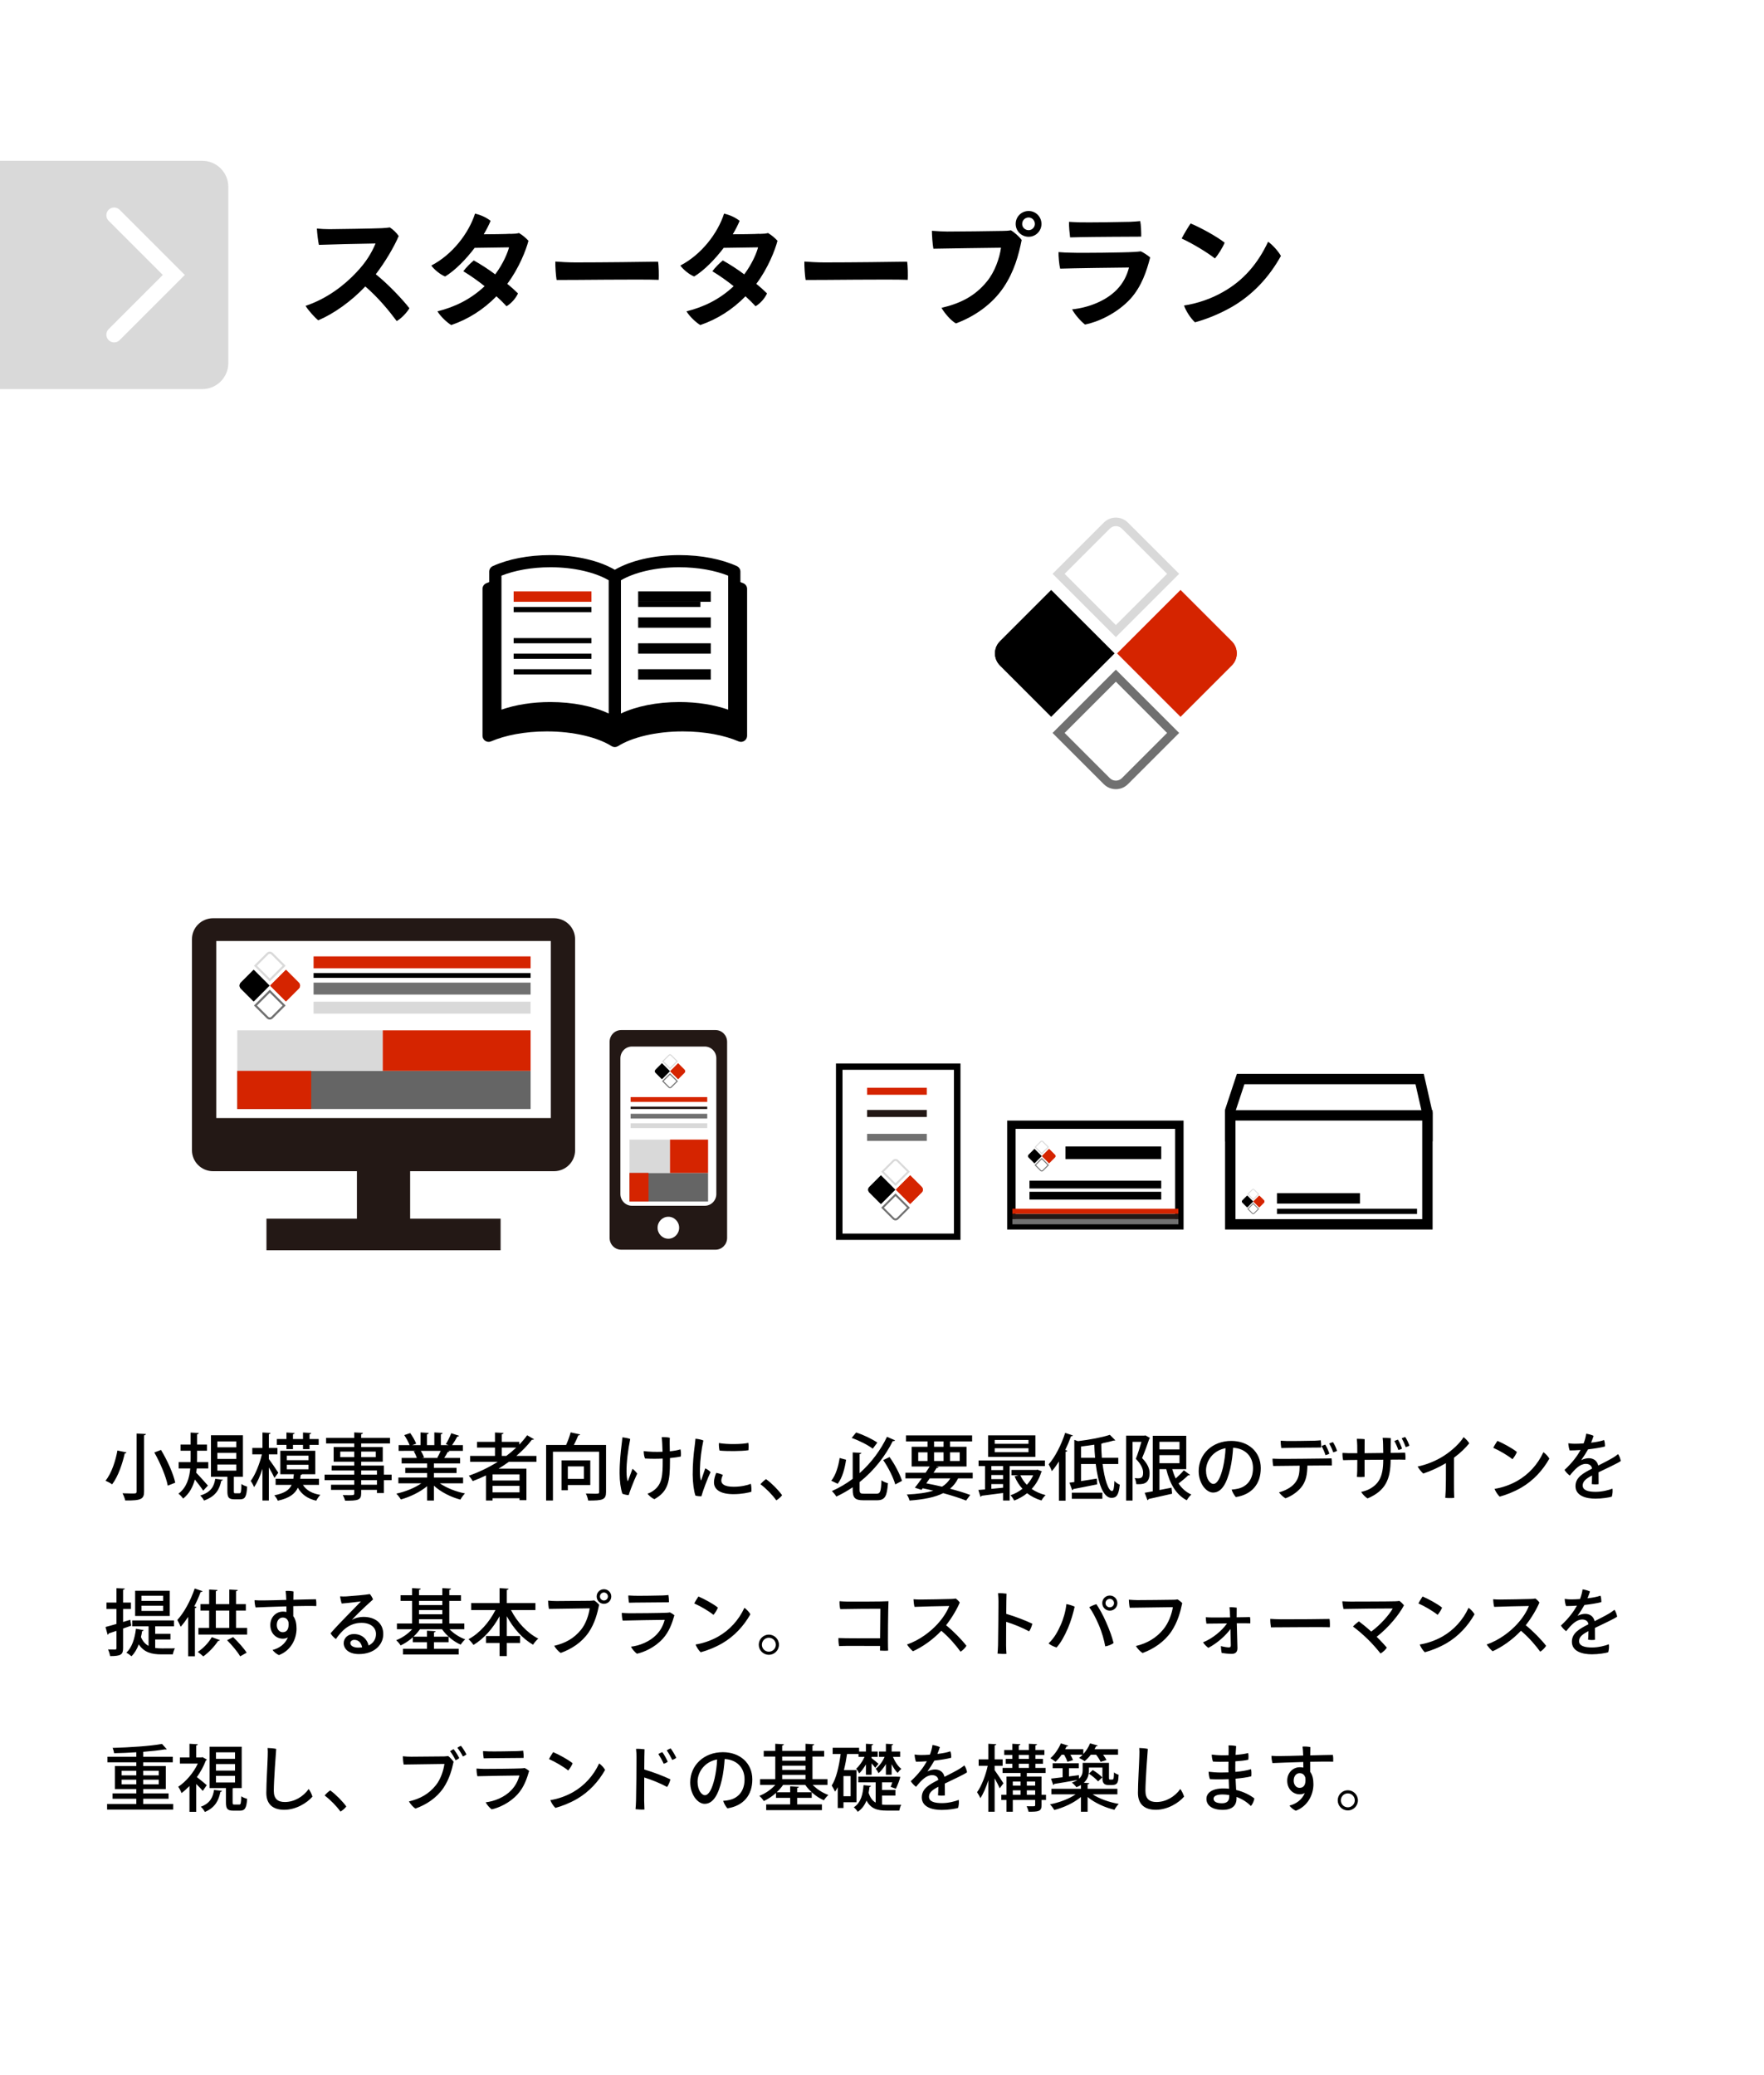 <?xml version="1.0" encoding="UTF-8"?> <svg xmlns="http://www.w3.org/2000/svg" width="340" height="400" viewBox="0 0 340 400" fill="none"><rect width="340" height="400" fill="white"></rect><path d="M26.328 287.496V276.324L28.12 276.422C28.106 276.548 28.022 276.632 27.77 276.674V287.482C27.77 288.966 27.238 289.26 24.144 289.232C24.06 288.854 23.822 288.224 23.612 287.846C24.228 287.874 24.872 287.888 25.334 287.888C26.202 287.888 26.328 287.888 26.328 287.496ZM33.776 285.802L32.334 286.376C32.026 284.682 30.906 282.022 29.744 279.978L31.032 279.488C32.236 281.476 33.412 284.066 33.776 285.802ZM22.632 279.6L24.382 279.964C24.354 280.076 24.228 280.16 24.046 280.146C23.64 281.952 22.828 284.542 21.61 286.124C21.288 285.886 20.686 285.564 20.336 285.424C21.54 283.94 22.296 281.49 22.632 279.6ZM45.074 284.668V287.44C45.074 287.804 45.102 287.846 45.382 287.846H46.152C46.432 287.846 46.502 287.636 46.53 286.054C46.782 286.264 47.3 286.46 47.636 286.558C47.524 288.518 47.216 289.008 46.292 289.008H45.186C44.08 289.008 43.828 288.63 43.828 287.44V284.668H40.664V276.66H46.824V284.668H45.074ZM45.536 280.062H41.896V281.224H45.536V280.062ZM45.536 277.85H41.896V278.984H45.536V277.85ZM45.536 282.302H41.896V283.478H45.536V282.302ZM40.146 283.058H37.92C37.892 283.338 37.864 283.604 37.822 283.884C38.396 284.458 39.726 285.97 40.076 286.362L39.166 287.342C38.83 286.81 38.144 285.914 37.556 285.186C37.192 286.572 36.52 287.888 35.302 288.868C35.12 288.602 34.7 288.14 34.392 287.916C36.002 286.74 36.506 284.836 36.674 283.058H34.434V281.84H36.73C36.744 281.588 36.744 281.336 36.744 281.098V279.642H34.798V278.452H36.744V276.142L38.312 276.226C38.298 276.352 38.214 276.422 37.99 276.464V278.452H39.894V279.642H37.99V281.098C37.99 281.336 37.99 281.588 37.976 281.84H40.146V283.058ZM41.49 285.06L42.96 285.242C42.932 285.326 42.834 285.41 42.652 285.424C42.316 287.006 41.672 288.406 39.32 289.246C39.18 288.952 38.844 288.49 38.592 288.28C40.692 287.636 41.252 286.516 41.49 285.06ZM61.482 285.046V286.222H58.388C59.018 287.244 60.152 287.902 61.748 288.154C61.468 288.42 61.132 288.924 60.95 289.274C59.256 288.882 58.122 288.042 57.408 286.768C56.862 287.944 55.798 288.784 53.544 289.274C53.432 288.966 53.11 288.49 52.872 288.238C54.832 287.846 55.756 287.216 56.218 286.222H53.124V285.046H56.54C56.582 284.78 56.61 284.486 56.638 284.178H54.034V279.656H60.768V284.178H58.234C58.178 284.248 58.094 284.304 57.954 284.318L57.87 285.046H61.482ZM51.822 280.342V281.252C52.228 281.77 53.39 283.478 53.642 283.884L52.9 284.878C52.69 284.402 52.242 283.576 51.822 282.862V289.232H50.59V283.128C50.142 284.514 49.568 285.816 48.966 286.656C48.84 286.292 48.546 285.774 48.322 285.466C49.204 284.29 50.044 282.176 50.478 280.342H48.63V279.11H50.59V276.128L52.144 276.212C52.13 276.324 52.046 276.408 51.822 276.436V279.11H53.474V280.342H51.822ZM59.466 280.594H55.28V281.462H59.466V280.594ZM59.466 282.358H55.28V283.226H59.466V282.358ZM56.47 279.334H55.21V278.522H53.362V277.388H55.21V276.128L56.792 276.226C56.778 276.338 56.68 276.408 56.47 276.45V277.388H58.402V276.128L59.984 276.226C59.97 276.338 59.872 276.408 59.662 276.45V277.388H61.426V278.522H59.662V279.334H58.402V278.522H56.47V279.334ZM73.998 284.262H75.482V285.312H73.998V287.804H72.654V287.188H69.616V287.86C69.616 289.19 68.958 289.274 66.508 289.274C66.438 288.952 66.242 288.476 66.06 288.196C66.452 288.21 66.858 288.21 67.208 288.21C68.16 288.21 68.272 288.21 68.272 287.86V287.188H63.806V286.194H68.272V285.312H62.56V284.262H68.272V283.45H63.932V282.512H68.272V281.756H64.31V278.928H68.272V278.242H62.854V277.164H68.272V276.114L69.952 276.198C69.938 276.324 69.854 276.408 69.616 276.45V277.164H75.174V278.242H69.616V278.928H73.774V281.756H69.616V282.512H73.998V284.262ZM65.584 279.81V280.874H68.272V279.81H65.584ZM72.43 280.874V279.81H69.616V280.874H72.43ZM72.654 283.45H69.616V284.262H72.654V283.45ZM69.616 286.194H72.654V285.312H69.616V286.194ZM89.258 284.808V285.928H84.778C86.052 286.81 87.872 287.538 89.622 287.874C89.328 288.154 88.936 288.7 88.74 289.064C86.878 288.574 84.974 287.608 83.63 286.376V289.246H82.328V286.474C80.97 287.608 79.038 288.546 77.26 289.036C77.064 288.7 76.686 288.196 76.392 287.916C78.1 287.552 79.948 286.81 81.208 285.928H76.784V284.808H82.328V283.94H78.114V282.946H82.328V282.092H77.414V281.028H80.34C80.214 280.636 79.976 280.118 79.738 279.726L80.074 279.67V279.656L76.84 279.67V278.564H78.954C78.744 278.004 78.31 277.22 77.918 276.632L79.066 276.24C79.514 276.856 80.018 277.724 80.214 278.284L79.458 278.564H81.054V276.114L82.636 276.212C82.622 276.338 82.51 276.436 82.3 276.464V278.564H83.714V276.114L85.31 276.212C85.296 276.352 85.184 276.436 84.974 276.464V278.564H86.458L85.94 278.368C86.29 277.794 86.738 276.898 86.976 276.268L88.488 276.758C88.446 276.856 88.334 276.912 88.152 276.898C87.9 277.388 87.494 278.046 87.13 278.564H89.216V279.67H86.36L86.626 279.754C86.584 279.852 86.472 279.894 86.29 279.894C86.122 280.23 85.87 280.664 85.618 281.028H88.684V282.092H83.63V282.946H87.998V283.94H83.63V284.808H89.258ZM84.414 281.028L84.288 280.986C84.498 280.622 84.75 280.118 84.946 279.67H81.11C81.376 280.09 81.628 280.594 81.726 280.944L81.306 281.028H84.414ZM103.398 280.636V281.77H98.092C97.448 282.246 96.776 282.68 96.09 283.1H101.466V289.176H100.136V288.798H94.942V289.232H93.668V284.402C92.842 284.808 91.988 285.172 91.12 285.494C90.952 285.214 90.616 284.724 90.364 284.458C92.296 283.786 94.2 282.876 95.95 281.77H90.616V280.636H95.404V279.04H91.946V277.934H95.404V276.128L97.056 276.212C97.042 276.338 96.944 276.408 96.72 276.45V277.934H100.08V278.466C100.64 277.892 101.158 277.29 101.606 276.66L102.936 277.43C102.88 277.486 102.782 277.528 102.67 277.528C102.628 277.528 102.572 277.528 102.53 277.514C101.662 278.648 100.64 279.684 99.534 280.636H103.398ZM94.942 285.382H100.136V284.206H94.942V285.382ZM94.942 286.418V287.664H100.136V286.418H94.942ZM96.72 279.04V280.636H97.602C98.274 280.132 98.904 279.6 99.492 279.04H96.72ZM110.608 278.536H116.81V287.594C116.81 289.12 116.152 289.246 113.366 289.246C113.31 288.854 113.114 288.252 112.918 287.888C113.506 287.916 114.122 287.93 114.57 287.93C115.382 287.93 115.48 287.93 115.48 287.58V279.838H106.576V289.232H105.26V278.536H109.11C109.46 277.78 109.796 276.828 109.992 276.1L111.826 276.506C111.784 276.604 111.658 276.674 111.462 276.688C111.238 277.234 110.93 277.92 110.608 278.536ZM113.772 281.504V286.25H109.446V287.258H108.228V281.504H113.772ZM112.54 285.074V282.666H109.446V285.074H112.54ZM127.73 281.518V281.154C126.666 281.21 125.49 281.21 124.328 281.14C124.174 280.846 124.062 280.174 124.076 279.712C125.098 279.852 126.428 279.894 127.702 279.838C127.674 278.704 127.618 277.472 127.534 277.024C128.038 276.996 128.71 277.038 129.102 277.15C129.06 277.71 129.074 278.76 129.102 279.754C129.928 279.67 130.656 279.544 131.16 279.376C131.258 279.782 131.286 280.398 131.216 280.762C130.712 280.874 129.984 280.972 129.13 281.056V281.644C129.13 285.508 128.822 287.482 126.134 288.98C125.756 288.854 125.084 288.336 124.818 287.916C125.196 287.79 125.588 287.608 125.952 287.328C127.618 286.124 127.744 284.444 127.73 281.518ZM121.906 283.128C122.2 283.31 122.62 283.758 122.816 284.052C122.48 284.752 121.948 286.026 121.64 286.866C121.43 287.412 121.304 287.804 121.178 288.196C120.856 288.196 120.296 288.07 119.96 287.93C119.638 286.992 119.428 285.536 119.428 283.996C119.414 281.98 119.652 279.74 119.792 278.62C119.848 278.172 119.932 277.5 119.96 277.066C120.394 277.108 121.136 277.22 121.472 277.388C121.066 279.32 120.73 281.938 120.758 283.73C120.758 284.402 120.842 285.116 120.968 285.466C120.982 285.536 121.01 285.536 121.038 285.466C121.234 284.99 121.64 283.814 121.906 283.128ZM134.044 277.332C134.52 277.36 135.192 277.5 135.57 277.668C135.178 279.488 134.954 281.336 134.912 283.142C134.898 283.94 134.926 284.738 135.052 285.228C135.066 285.354 135.122 285.396 135.178 285.256C135.346 284.78 135.654 283.8 135.934 283.044C136.284 283.198 136.732 283.492 136.956 283.772C136.438 284.794 135.458 287.412 135.192 288.42C134.856 288.434 134.394 288.392 134.044 288.294C133.736 287.44 133.526 285.816 133.512 284.276C133.498 282.176 133.708 280.076 133.876 278.9C133.932 278.438 134.016 277.766 134.044 277.332ZM138.566 278.158C140.148 278.452 143.088 278.41 144.236 278.13C144.306 278.466 144.292 279.194 144.264 279.544C142.962 279.754 139.994 279.754 138.692 279.614C138.594 279.278 138.538 278.606 138.566 278.158ZM138.048 283.912C138.496 283.982 139.028 284.15 139.336 284.318C139.182 284.612 139.028 285.032 139.028 285.382C139.028 286.012 139.546 286.586 141.422 286.586C142.752 286.586 143.97 286.334 144.712 286.012C144.824 286.376 144.866 287.146 144.824 287.552C144.348 287.706 142.99 288.014 141.38 288.014C138.888 288.014 137.614 287.16 137.614 285.732C137.614 285.144 137.81 284.458 138.048 283.912ZM150.746 288.21C150.536 288.546 149.976 289.008 149.626 289.204C148.87 288.14 147.694 286.95 146.574 286.096C146.868 285.746 147.316 285.326 147.652 285.116C148.73 285.9 149.976 287.16 150.746 288.21ZM164.158 277.178L165.012 276.128C166.454 276.576 168.148 277.416 169.1 278.074L168.218 279.25C167.308 278.55 165.586 277.668 164.158 277.178ZM165.684 285.69V287.16C165.684 287.818 165.824 287.93 166.566 287.93H168.932C169.674 287.93 169.8 287.496 169.898 285.34C170.206 285.578 170.766 285.816 171.144 285.9C170.962 288.434 170.584 289.19 169.016 289.19H166.426C164.802 289.19 164.354 288.742 164.354 287.146V286.684C163.374 287.342 162.324 287.958 161.204 288.476C161.022 288.168 160.616 287.678 160.35 287.412C161.792 286.782 163.136 285.97 164.354 285.06V279.964L166.02 280.062C166.006 280.188 165.908 280.258 165.684 280.286V283.968C167.994 281.91 169.786 279.432 170.962 276.954L172.516 277.64C172.432 277.78 172.25 277.808 172.082 277.78C170.668 280.608 168.526 283.422 165.684 285.69ZM173.86 285.452L172.558 286.138C172.194 284.836 171.228 282.89 170.234 281.448L171.452 280.86C172.488 282.288 173.454 284.178 173.86 285.452ZM161.456 286.012L160.224 285.424C161.092 284.36 161.596 282.638 161.834 281.042L163.08 281.378C162.828 283.016 162.366 284.892 161.456 286.012ZM187.482 283.884V284.976H184.668C184.276 285.774 183.758 286.432 183.114 286.964C184.612 287.356 185.97 287.776 187.006 288.168L186.208 289.246C185.06 288.784 183.52 288.294 181.798 287.818C180.216 288.616 178.102 289.036 175.302 289.246C175.204 288.854 174.994 288.378 174.784 288.084C176.856 287.986 178.55 287.762 179.894 287.342C179.222 287.174 178.536 287.02 177.836 286.88L177.612 287.188L176.338 286.768C176.73 286.278 177.192 285.648 177.668 284.976H174.518V283.884H178.41C178.69 283.478 178.956 283.058 179.194 282.68H175.722V278.886H178.774V277.85H174.63V276.688H187.37V277.85H183.114V278.886H186.292V282.68H180.454L180.916 282.806C180.86 282.918 180.748 282.96 180.538 282.946C180.356 283.24 180.146 283.548 179.936 283.884H187.482ZM180.034 279.95V281.616H181.868V279.95H180.034ZM181.868 277.85H180.034V278.886H181.868V277.85ZM178.774 279.95H176.982V281.616H178.774V279.95ZM184.976 281.616V279.95H183.114V281.616H184.976ZM183.17 284.976H179.194C178.97 285.298 178.76 285.62 178.536 285.928C179.558 286.124 180.58 286.334 181.574 286.572C182.246 286.152 182.764 285.634 183.17 284.976ZM201.398 281.518V282.596H194.608V289.232H193.334V287.79C191.766 287.986 190.226 288.182 189.19 288.322C189.176 288.434 189.078 288.504 188.98 288.518L188.574 287.202C188.952 287.174 189.386 287.146 189.862 287.104V282.596H188.616V281.518H201.398ZM191.08 285.116H193.334V284.318H191.08V285.116ZM191.08 283.366H193.334V282.596H191.08V283.366ZM193.334 286.068H191.08V286.992C191.794 286.922 192.564 286.852 193.334 286.768V286.068ZM190.45 276.674H199.564V280.818H190.45V276.674ZM191.724 278.312H198.234V277.57H191.724V278.312ZM191.724 279.922H198.234V279.166H191.724V279.922ZM199.774 283.338L199.984 283.296L200.81 283.618C200.782 283.702 200.726 283.744 200.684 283.8C200.306 285.06 199.662 286.124 198.85 287.006C199.62 287.538 200.516 287.944 201.538 288.196C201.258 288.434 200.908 288.91 200.74 289.232C199.69 288.924 198.766 288.448 197.968 287.832C197.226 288.434 196.386 288.896 195.49 289.246C195.336 288.952 195.014 288.462 194.762 288.224C195.588 287.958 196.372 287.524 197.072 286.978C196.442 286.292 195.938 285.494 195.56 284.584L196.316 284.374H194.958V283.338H199.774ZM199.144 284.374H196.666C196.96 285.046 197.394 285.662 197.912 286.208C198.416 285.662 198.836 285.06 199.144 284.374ZM215.538 281V282.204H212.514C212.878 285.074 213.606 287.412 214.348 287.412C214.614 287.412 214.754 286.81 214.796 285.466C215.062 285.76 215.496 286.054 215.832 286.194C215.622 288.224 215.188 288.728 214.222 288.728C212.612 288.728 211.646 285.802 211.198 282.204H208.37V285.494C209.336 285.34 210.386 285.186 211.408 285.018L211.464 286.124C209.77 286.46 208.006 286.824 206.858 287.034C206.844 287.146 206.76 287.23 206.662 287.244L206.13 285.802C206.41 285.76 206.732 285.718 207.068 285.676V277.556L207.782 277.794C210.008 277.528 212.458 277.066 213.914 276.576L214.978 277.64C214.908 277.682 214.88 277.682 214.656 277.682C214.054 277.864 213.326 278.032 212.542 278.186C212.486 278.242 212.402 278.284 212.262 278.298C212.262 279.194 212.304 280.104 212.374 281H215.538ZM212.472 288.91H206.592V287.734H212.472V288.91ZM204.1 289.274V281.714C203.666 282.4 203.218 283.03 202.742 283.576C202.63 283.254 202.308 282.582 202.126 282.26C203.344 280.888 204.562 278.522 205.304 276.198L206.802 276.702C206.746 276.814 206.62 276.856 206.438 276.842C206.116 277.738 205.738 278.634 205.318 279.502L205.724 279.628C205.682 279.74 205.598 279.824 205.388 279.838V289.274H204.1ZM208.37 278.83V281H211.072C211.002 280.174 210.946 279.32 210.918 278.48C210.078 278.606 209.21 278.732 208.37 278.83ZM228.642 283.198H225.94C226.122 283.828 226.346 284.444 226.612 284.99C227.186 284.486 227.788 283.884 228.18 283.408L229.37 284.304C229.314 284.374 229.174 284.402 229.02 284.374C228.558 284.836 227.802 285.466 227.158 285.956C227.788 286.894 228.6 287.636 229.622 288.084C229.328 288.336 228.936 288.854 228.74 289.19C226.654 288.112 225.45 285.956 224.792 283.198H223.476V287.216C224.232 287.076 225.016 286.922 225.8 286.768L225.912 287.93C224.232 288.322 222.482 288.714 221.376 288.952C221.348 289.078 221.264 289.162 221.166 289.176L220.634 287.748C221.082 287.664 221.6 287.58 222.188 287.468V276.758H228.642V283.198ZM227.34 279.39V277.92H223.476V279.39H227.34ZM227.34 280.496H223.476V282.05H227.34V280.496ZM220.564 276.73L220.774 276.688L221.642 277.164C221.614 277.234 221.572 277.304 221.516 277.346C221.152 278.452 220.62 279.922 220.13 281.056C221.208 282.176 221.572 283.086 221.572 283.968C221.572 286.18 220.13 286.124 219.01 286.082C218.996 285.746 218.87 285.242 218.702 284.92C218.912 284.948 219.108 284.962 219.276 284.962C219.99 284.962 220.326 284.808 220.326 283.856C220.326 283.128 219.948 282.246 218.926 281.21C219.318 280.23 219.71 278.928 220.004 277.934H218.296V289.246H217.05V276.73H220.564ZM237.322 277.752C240.598 277.752 243.006 279.838 243.006 283.002C243.006 286.068 241.27 288.098 238.204 288.574C237.91 288.28 237.504 287.58 237.392 287.132C237.868 287.104 238.274 287.034 238.638 286.95C240.094 286.614 241.508 285.438 241.508 282.988C241.508 280.72 239.996 279.194 237.672 279.068C237.616 280.146 237.42 281.882 237.112 283.142C236.482 285.802 235.516 287.706 233.822 287.706C232.422 287.706 231.036 285.844 231.036 283.576C231.036 280.272 233.682 277.752 237.322 277.752ZM233.864 286.04C234.606 286.04 235.236 284.892 235.726 282.848C235.978 281.784 236.188 280.258 236.216 279.152C233.71 279.628 232.45 281.672 232.45 283.45C232.45 285.088 233.248 286.04 233.864 286.04ZM248.2 279.096C247.976 279.096 247.318 279.11 246.954 279.124C246.898 278.788 246.828 278.13 246.842 277.71C247.29 277.738 247.528 277.752 248.018 277.766C248.872 277.794 252.694 277.724 253.408 277.71C253.884 277.696 254.234 277.654 254.57 277.626C254.626 277.948 254.668 278.62 254.64 279.026C254.136 279.026 249.11 279.068 248.2 279.096ZM256.922 277.99C257.216 278.41 257.566 279.18 257.706 279.67C257.552 279.768 257.23 279.894 256.964 279.95C256.782 279.376 256.474 278.746 256.194 278.256C256.432 278.144 256.712 278.032 256.922 277.99ZM256.222 280.202C256.068 280.314 255.746 280.44 255.48 280.496C255.312 279.936 255.018 279.25 254.71 278.746C254.948 278.634 255.242 278.522 255.438 278.466C255.732 278.914 256.082 279.726 256.222 280.202ZM255.424 281.14C255.746 281.14 256.32 281.126 256.642 281.112C256.712 281.476 256.726 282.134 256.698 282.498C256.362 282.498 255.984 282.484 255.592 282.484C255.242 282.484 253.702 282.498 251.994 282.512C251.952 284.206 251.756 285.326 251.014 286.418C250.356 287.37 249.11 288.336 247.766 288.812C247.332 288.574 246.758 288.014 246.52 287.664C247.5 287.412 248.844 286.81 249.586 285.872C250.37 284.892 250.482 283.94 250.496 282.526C248.718 282.54 247.066 282.568 246.674 282.568C246.338 282.568 245.778 282.568 245.4 282.582C245.33 282.26 245.26 281.532 245.274 281.168C245.68 281.196 246.03 281.196 246.506 281.21C247.332 281.238 254.71 281.154 255.424 281.14ZM270.852 276.996C271.132 277.402 271.51 278.2 271.65 278.648C271.496 278.774 271.188 278.886 270.95 278.942C270.74 278.382 270.46 277.724 270.166 277.262C270.376 277.15 270.656 277.038 270.852 276.996ZM268.038 280.062L269.564 280.048C269.886 280.048 270.488 280.02 270.824 280.006C270.894 280.398 270.922 280.93 270.88 281.378C270.544 281.364 270.124 281.364 269.732 281.35L268.038 281.364C268.024 285.088 267.1 287.342 263.586 288.84C263.236 288.644 262.606 288.028 262.354 287.58C262.872 287.468 263.488 287.272 263.894 287.062C265.714 286.096 266.61 284.682 266.61 281.448V281.378L263.012 281.406V284.682C262.648 284.724 262.004 284.738 261.528 284.682C261.556 284.486 261.584 283.926 261.598 283.492C261.612 282.96 261.612 282.19 261.612 281.42L260.184 281.434C259.834 281.434 259.26 281.448 258.882 281.462C258.784 281.126 258.728 280.384 258.756 280.062C259.162 280.09 259.526 280.104 260.002 280.118H261.612L261.598 278.606C261.584 278.186 261.556 277.71 261.514 277.346C261.906 277.346 262.662 277.36 263.026 277.416C263.026 277.696 263.012 278.816 263.012 280.118C264.16 280.104 265.462 280.09 266.61 280.076C266.61 279.432 266.596 278.788 266.582 278.41C266.582 278.102 266.554 277.57 266.498 277.15C266.918 277.15 267.688 277.178 268.08 277.22C268.066 277.78 268.052 278.928 268.038 280.062ZM270.236 279.222C270.082 279.334 269.788 279.446 269.522 279.502C269.34 278.97 269.046 278.256 268.752 277.78C268.976 277.668 269.256 277.556 269.438 277.5C269.718 277.92 270.082 278.76 270.236 279.222ZM283.186 278.214C282.528 279.04 281.52 280.048 280.246 280.986C280.232 285.13 280.246 287.216 280.246 287.216C280.246 287.692 280.274 288.308 280.288 288.728C279.896 288.784 279.042 288.784 278.566 288.728C278.594 288.42 278.622 287.958 278.65 287.244C278.678 286.264 278.706 284.64 278.692 282.036C277.306 282.862 275.682 283.604 274.324 284.038C273.974 283.744 273.428 283.072 273.246 282.68C274.884 282.372 276.83 281.574 278.3 280.622C279.854 279.628 281.436 278.144 282.094 277.024C282.486 277.304 282.99 277.85 283.186 278.214ZM288.618 277.738C289.71 278.2 291.474 279.152 292.37 279.88C292.244 280.272 291.796 280.972 291.516 281.28C290.662 280.58 289.066 279.628 287.82 279.082C287.988 278.718 288.436 277.99 288.618 277.738ZM288.072 286.992C289.556 286.768 291.138 286.194 292.426 285.466C294.638 284.206 296.388 282.288 297.48 279.922C297.9 280.188 298.432 280.79 298.628 281.168C297.368 283.408 295.548 285.396 293.224 286.754C291.712 287.622 290.242 288.168 289.052 288.49C288.646 288.112 288.24 287.468 288.072 286.992ZM307.56 287.566C308.82 287.566 310.066 287.23 310.794 286.95C310.864 287.426 310.794 288.07 310.668 288.49C310.164 288.658 308.764 288.882 307.518 288.882C305.74 288.882 303.668 288.364 303.668 286.46C303.668 284.752 305.18 283.954 306.846 283.1C306.818 282.582 306.384 282.176 305.67 282.176C304.564 282.176 303.64 283.086 302.562 284.43C302.198 284.164 301.764 283.716 301.554 283.338C303.122 281.896 304.074 280.538 304.648 279.502C303.906 279.558 303.192 279.586 302.548 279.586C302.408 279.25 302.296 278.634 302.282 278.2C302.702 278.27 303.136 278.298 303.458 278.298C303.92 278.298 304.55 278.284 305.236 278.228C305.474 277.612 305.656 276.926 305.726 276.366C306.132 276.408 306.832 276.604 307.154 276.772C307.07 277.038 306.888 277.584 306.678 278.088C307.616 277.976 308.512 277.822 309.17 277.584C309.31 277.906 309.366 278.48 309.338 278.83C308.47 279.054 307.308 279.236 306.09 279.376C305.754 279.978 305.236 280.804 304.76 281.462C305.306 281.196 305.81 281.084 306.23 281.084C307.07 281.084 307.84 281.532 308.05 282.498C309.142 281.938 310.15 281.434 310.92 280.972C311.228 280.776 311.564 280.552 311.872 280.3C312.11 280.594 312.348 281.252 312.39 281.63C311.956 281.98 309.562 283.1 308.106 283.8C308.12 284.5 308.12 285.452 308.12 286.082C307.77 286.152 307.182 286.138 306.79 286.068C306.832 285.774 306.846 285.074 306.86 284.416C305.754 284.99 305.054 285.508 305.054 286.334C305.054 287.286 306.146 287.566 307.56 287.566ZM26.048 306.632H32.712V311.49H26.048V306.632ZM27.266 308.592H31.452V307.598H27.266V308.592ZM27.266 310.524H31.452V309.516H27.266V310.524ZM25.11 312.232L25.292 313.366L23.724 313.912V317.692C23.724 318.938 23.304 319.232 21.218 319.232C21.176 318.882 20.994 318.308 20.826 317.944C21.428 317.958 22.016 317.958 22.198 317.958C22.38 317.958 22.45 317.888 22.45 317.692V314.36C21.89 314.556 21.372 314.724 20.952 314.864C20.938 314.99 20.84 315.074 20.742 315.102L20.336 313.618C20.924 313.464 21.652 313.268 22.45 313.03V310.146H20.518V308.914H22.45V306.142L24.046 306.212C24.032 306.338 23.948 306.422 23.724 306.45V308.914H25.236V310.146H23.724V312.652L25.11 312.232ZM32.852 316.026H29.912V317.664C30.332 317.72 30.766 317.748 31.228 317.748C31.578 317.748 33.216 317.748 33.706 317.734C33.538 318.028 33.37 318.574 33.314 318.896H31.13C29.226 318.896 27.756 318.518 26.748 316.964C26.398 317.888 25.936 318.686 25.334 319.26C25.11 319.05 24.662 318.728 24.354 318.56C25.404 317.622 25.978 315.886 26.202 313.954L27.686 314.22C27.672 314.332 27.56 314.388 27.392 314.402C27.336 314.794 27.266 315.172 27.168 315.55C27.518 316.404 28.022 316.936 28.638 317.258V313.492H25.488V312.358H33.538V313.492H29.912V314.934H32.852V316.026ZM45.494 310.454V313.8H47.636V315.074H38.242V313.8H40.314V310.454H38.648V309.208H40.314V306.394L41.924 306.492C41.91 306.604 41.826 306.688 41.602 306.716V309.208H44.192V306.394L45.83 306.492C45.816 306.604 45.732 306.688 45.494 306.716V309.208H47.384V310.454H45.494ZM44.192 310.454H41.602V313.8H44.192V310.454ZM36.268 319.26V311.672C35.806 312.372 35.316 313.016 34.826 313.576C34.7 313.254 34.364 312.582 34.182 312.26C35.456 310.888 36.744 308.536 37.528 306.198L39.04 306.716C38.984 306.828 38.872 306.87 38.676 306.87C38.326 307.808 37.906 308.746 37.444 309.642L37.878 309.768C37.864 309.88 37.766 309.95 37.57 309.978V319.26H36.268ZM47.538 318.574L46.292 319.274C45.816 318.434 44.71 317.118 43.772 316.166L44.934 315.564C45.858 316.46 47.02 317.72 47.538 318.574ZM40.818 315.578L42.4 316.152C42.33 316.264 42.19 316.292 42.05 316.278C41.35 317.37 40.23 318.532 39.18 319.288C38.914 319.036 38.438 318.63 38.116 318.42C39.124 317.776 40.216 316.656 40.818 315.578ZM55.182 308.396L55.168 308.13C55.154 307.654 55.126 307.178 55.056 306.674C55.476 306.632 56.19 306.674 56.568 306.772C56.554 307.024 56.54 307.626 56.54 308.368C58.444 308.326 60.236 308.27 60.894 308.27C60.978 308.634 60.992 309.236 60.964 309.586C60.096 309.544 58.388 309.558 56.526 309.6V311.532C56.96 312.106 57.156 312.932 57.156 313.926C57.156 315.9 56.106 318.14 53.768 319.036C53.376 318.896 52.746 318.378 52.536 318.042C53.768 317.748 54.958 316.936 55.49 315.62C55.21 315.788 54.874 315.872 54.51 315.872C53.236 315.872 52.102 314.864 52.102 313.24C52.102 311.7 53.222 310.65 54.538 310.65C54.776 310.65 55 310.678 55.21 310.72L55.196 309.642C52.704 309.712 50.212 309.81 49.26 309.852C49.162 309.516 49.05 308.872 49.064 308.452C49.526 308.494 50.324 308.508 50.87 308.494C51.57 308.494 53.32 308.452 55.182 308.396ZM54.482 314.626C55.294 314.626 55.742 314.024 55.602 312.68C55.406 312.036 55.014 311.798 54.482 311.798C53.88 311.798 53.348 312.33 53.348 313.24C53.348 314.024 53.838 314.626 54.482 314.626ZM70.036 311.672C72.36 311.672 73.872 312.918 73.872 314.99C73.872 317.062 72.122 318.84 69.182 318.84C67.11 318.84 66.242 317.748 66.242 316.74C66.242 315.788 67.026 314.976 68.202 314.976C69.812 314.976 70.792 316.012 71.044 317.188C71.954 316.74 72.472 315.956 72.472 314.976C72.472 313.772 71.506 312.82 69.672 312.82C67.194 312.82 65.766 314.486 64.744 315.942C64.394 315.704 63.932 315.228 63.708 314.836C64.632 313.772 66.368 311.952 67.32 311C68.202 310.09 69.154 309.152 69.56 308.69C68.79 308.788 67.124 308.998 65.864 309.096C65.738 308.746 65.598 308.13 65.556 307.71C65.934 307.738 66.396 307.752 66.746 307.724C67.852 307.654 70.638 307.416 71.282 307.276C71.506 307.5 71.786 307.99 71.898 308.312C71.212 308.914 70.092 309.964 69.266 310.762C68.608 311.406 68.132 311.896 67.81 312.26C68.524 311.826 69.406 311.672 70.036 311.672ZM69.014 317.594C69.294 317.594 69.546 317.58 69.798 317.538C69.658 316.726 69.126 316.096 68.3 316.096C67.852 316.096 67.53 316.376 67.53 316.712C67.53 317.244 68.146 317.594 69.014 317.594ZM89.496 312.946V314.052H86.64C87.438 314.878 88.558 315.606 89.664 315.998C89.384 316.236 88.992 316.712 88.796 317.02C87.424 316.432 86.066 315.298 85.198 314.052H80.942C80.592 314.556 80.172 315.046 79.696 315.48H82.3V314.332L83.966 314.43C83.952 314.556 83.868 314.626 83.644 314.654V315.48H86.458V316.558H83.644V317.818H88.418V318.924H77.68V317.818H82.3V316.558H79.57V315.606C78.856 316.25 78.03 316.796 77.218 317.174C77.036 316.866 76.644 316.404 76.364 316.166C77.498 315.732 78.632 314.948 79.444 314.052H76.504V312.946H79.43V308.592H77.204V307.5H79.43V306.128L81.096 306.226C81.082 306.352 80.984 306.422 80.76 306.464V307.5H85.254V306.128L86.934 306.226C86.92 306.352 86.836 306.422 86.598 306.464V307.5H88.852V308.592H86.598V312.946H89.496ZM85.254 310.356H80.76V311.168H85.254V310.356ZM85.254 309.39V308.592H80.76V309.39H85.254ZM85.254 312.12H80.76V312.946H85.254V312.12ZM103.202 309.012V310.356H98.498C99.646 312.652 101.606 314.766 103.748 315.858C103.426 316.124 102.964 316.67 102.74 317.034C100.71 315.872 98.932 313.856 97.686 311.546V315.354H100.248V316.698H97.686V319.232H96.286V316.698H93.668V315.354H96.286V311.546C95.026 313.884 93.262 315.872 91.26 317.076C91.036 316.74 90.602 316.236 90.308 315.97C92.394 314.864 94.326 312.694 95.488 310.356H90.812V309.012H96.286V306.128L98.022 306.24C98.008 306.352 97.91 306.436 97.686 306.478V309.012H103.202ZM115.004 307.738V307.724C115.004 306.954 115.62 306.338 116.404 306.338C117.188 306.338 117.818 306.954 117.818 307.738C117.818 308.522 117.188 309.152 116.404 309.152C115.62 309.152 115.004 308.522 115.004 307.738ZM115.634 307.738V307.752C115.634 308.158 115.984 308.508 116.404 308.508C116.824 308.508 117.174 308.158 117.174 307.738C117.174 307.318 116.824 306.968 116.404 306.968C115.984 306.968 115.634 307.318 115.634 307.738ZM115.48 309.334C115.13 311 114.668 312.862 113.464 314.654C112.12 316.614 110.146 317.874 108.088 318.616C107.64 318.378 107.108 317.734 106.814 317.244C108.97 316.74 110.65 315.816 112.008 314.122C112.932 312.974 113.478 311.308 113.66 310.02C112.568 310.034 107.024 310.104 105.806 310.132C105.722 309.768 105.638 308.872 105.638 308.536C106.17 308.592 106.772 308.62 107.262 308.62C107.976 308.62 112.932 308.578 113.73 308.564C113.968 308.55 114.234 308.536 114.514 308.494C114.794 308.662 115.242 309.04 115.48 309.334ZM121.108 307.542C121.556 307.57 121.794 307.584 122.284 307.598C123.124 307.626 126.988 307.57 127.688 307.542C128.164 307.528 128.514 307.486 128.836 307.458C128.892 307.78 128.948 308.452 128.92 308.858C128.416 308.858 123.376 308.9 122.466 308.914C122.242 308.914 121.598 308.942 121.234 308.942C121.178 308.606 121.094 307.948 121.108 307.542ZM129.984 311.364C129.564 312.848 128.99 314.514 127.758 315.872C126.19 317.594 124.09 318.49 122.76 318.77C122.396 318.504 121.822 317.86 121.612 317.412C123.278 317.23 125.266 316.432 126.54 315.088C127.352 314.234 127.828 313.31 128.108 312.246C127.31 312.246 121.164 312.344 120.016 312.386C119.904 312.036 119.834 311.294 119.848 310.902C120.352 310.944 120.814 310.958 121.332 310.972C122.158 310.986 127.492 310.93 128.444 310.874C128.71 310.86 128.92 310.846 129.13 310.804C129.354 310.902 129.774 311.168 129.984 311.364ZM134.618 307.738C135.71 308.2 137.474 309.152 138.37 309.88C138.244 310.272 137.796 310.972 137.516 311.28C136.662 310.58 135.066 309.628 133.82 309.082C133.988 308.718 134.436 307.99 134.618 307.738ZM134.072 316.992C135.556 316.768 137.138 316.194 138.426 315.466C140.638 314.206 142.388 312.288 143.48 309.922C143.9 310.188 144.432 310.79 144.628 311.168C143.368 313.408 141.548 315.396 139.224 316.754C137.712 317.622 136.242 318.168 135.052 318.49C134.646 318.112 134.24 317.468 134.072 316.992ZM146.248 317.034V317.02C146.248 315.97 147.116 315.088 148.194 315.088C149.258 315.088 150.14 315.97 150.14 317.034C150.14 318.112 149.258 318.98 148.194 318.98C147.116 318.98 146.248 318.112 146.248 317.034ZM146.85 317.034V317.048C146.85 317.776 147.452 318.378 148.194 318.378C148.936 318.378 149.538 317.776 149.538 317.034C149.538 316.292 148.936 315.69 148.194 315.69C147.452 315.69 146.85 316.292 146.85 317.034ZM169.628 315.788L169.684 310.104C168.928 310.09 163.37 310.132 161.956 310.174C161.83 309.726 161.788 308.97 161.816 308.648C162.208 308.676 162.768 308.718 163.188 308.718C164.042 308.732 170.272 308.732 171.252 308.648C171.182 309.824 171.098 316.838 171.182 318.168C170.734 318.21 170.104 318.196 169.614 318.168L169.628 317.272C167.724 317.258 163.93 317.258 163.398 317.258C162.754 317.258 162.222 317.286 161.732 317.3C161.634 316.908 161.578 316.138 161.606 315.746C162.838 315.816 167.514 315.802 169.628 315.788ZM182.354 313.282C183.726 314.374 185.462 316.166 186.274 317.244C186.064 317.608 185.56 318.14 185.14 318.378C184.314 317.244 183.012 315.676 181.43 314.346C179.792 316.082 177.776 317.482 175.97 318.294C175.648 318.056 175.06 317.384 174.822 316.992C177.3 316.138 179.4 314.472 180.702 313.044C181.78 311.854 182.522 310.678 182.956 309.572C181.738 309.586 177.286 309.684 176.264 309.74C176.166 309.362 176.082 308.718 176.068 308.27C176.488 308.312 176.978 308.326 177.426 308.326C178.014 308.326 182.662 308.256 183.432 308.214C183.726 308.2 183.992 308.172 184.202 308.13C184.496 308.326 184.804 308.634 184.986 308.9C184.524 310.048 183.502 311.812 182.354 313.282ZM198.356 314.458C197.096 313.772 195.36 313.058 193.932 312.624C193.918 314.682 193.918 316.656 193.918 317.132C193.918 317.538 193.946 318.28 193.988 318.798C193.568 318.84 192.686 318.798 192.266 318.742C192.308 318.308 192.35 317.664 192.364 317.104C192.392 315.998 192.448 309.614 192.448 308.718C192.434 308.27 192.42 307.654 192.364 307.108C192.798 307.08 193.61 307.136 194.002 307.192C193.974 307.64 193.96 309.264 193.946 311.084C195.738 311.616 197.656 312.358 198.972 312.988C198.888 313.436 198.608 314.122 198.356 314.458ZM212.454 309.012V308.998C212.454 308.2 213.098 307.556 213.91 307.556C214.722 307.556 215.366 308.2 215.366 309.012C215.366 309.824 214.722 310.468 213.91 310.468C213.098 310.468 212.454 309.824 212.454 309.012ZM213.084 309.012V309.026C213.084 309.46 213.448 309.824 213.91 309.824C214.358 309.824 214.722 309.46 214.722 309.012C214.722 308.564 214.358 308.2 213.91 308.2C213.448 308.2 213.084 308.564 213.084 309.012ZM204.432 313.254C204.922 312.204 205.412 310.552 205.538 309.208C206.084 309.292 206.742 309.516 207.134 309.698C206.882 310.874 206.406 312.526 205.846 313.828C205.146 315.438 204.446 316.684 203.648 317.566C203.158 317.426 202.472 317.118 202.108 316.782C203.256 315.69 203.886 314.472 204.432 313.254ZM211.74 313.114C211.18 311.826 210.522 310.566 209.948 309.81C210.284 309.6 210.942 309.32 211.32 309.222C211.922 310.118 212.524 311.168 213.154 312.596C213.938 314.36 214.33 315.522 214.638 316.712C214.33 316.964 213.588 317.272 213.028 317.356C212.832 316.236 212.412 314.64 211.74 313.114ZM227.868 309.012C227.518 310.72 226.986 312.68 225.754 314.514C224.396 316.502 222.31 317.874 220.238 318.63C219.776 318.378 219.23 317.776 218.936 317.286C221.12 316.768 222.926 315.704 224.298 313.982C225.25 312.792 225.852 311.126 226.062 309.796C224.97 309.81 218.978 309.88 217.746 309.908C217.662 309.53 217.578 308.69 217.578 308.354C218.124 308.396 218.726 308.438 219.23 308.438C219.944 308.438 225.348 308.396 226.174 308.368C226.412 308.368 226.664 308.354 226.958 308.298C227.224 308.438 227.644 308.774 227.868 309.012ZM240.93 311.7C241 312.036 241.014 312.624 240.986 312.918C240.79 312.918 240.524 312.904 240.258 312.904H238.382C238.41 314.248 238.494 317.174 238.508 317.706C238.508 318.434 238.144 318.798 237.388 318.798C236.814 318.798 235.918 318.7 235.484 318.63C235.4 318.364 235.33 317.636 235.316 317.3C235.876 317.454 236.59 317.552 236.828 317.552C237.108 317.552 237.234 317.482 237.234 317.16C237.234 317.16 237.234 316.922 237.164 314.01C236.254 315.27 234.602 316.754 232.908 317.636C232.6 317.454 232.04 316.88 231.886 316.572C233.678 315.858 235.47 314.388 236.506 312.932C235.176 312.946 233.944 312.96 233.65 312.96C233.496 312.96 232.838 312.974 232.53 312.974C232.474 312.68 232.404 312.022 232.404 311.742C232.726 311.77 233.146 311.77 233.51 311.784C233.916 311.798 235.554 311.784 237.094 311.77C237.08 311.098 237.038 310.286 236.982 309.81C237.36 309.782 238.074 309.852 238.368 309.894C238.354 310.286 238.354 311 238.354 311.756C239.208 311.742 239.88 311.728 240.062 311.728C240.314 311.728 240.678 311.714 240.93 311.7ZM244.836 312.05C245.228 312.078 246.152 312.134 246.936 312.134C250.072 312.148 254.958 312.092 256.26 312.064C256.33 312.414 256.358 313.296 256.316 313.674C254.342 313.59 246.712 313.702 244.962 313.688C244.892 313.296 244.822 312.498 244.836 312.05ZM265.346 315.508C266.2 316.348 267.068 317.3 267.306 317.594C267.082 317.972 266.55 318.476 266.088 318.728C265.528 318 264.548 316.866 263.596 315.942C262.658 315.032 261.594 314.122 260.782 313.534C261.076 313.184 261.566 312.778 261.93 312.54C262.322 312.82 263.372 313.66 264.296 314.5C266.13 313.17 267.81 311.196 268.44 310.048C267.152 310.034 260.138 310.104 258.948 310.146C258.85 309.768 258.738 309.054 258.724 308.662C259.228 308.69 259.774 308.718 260.306 308.718C261.188 308.718 267.908 308.704 268.93 308.662C269.21 308.648 269.434 308.634 269.728 308.592C270.008 308.774 270.414 309.18 270.61 309.432C269.672 311.238 267.684 313.674 265.346 315.508ZM274.194 307.738C275.286 308.2 277.05 309.152 277.946 309.88C277.82 310.272 277.372 310.972 277.092 311.28C276.238 310.58 274.642 309.628 273.396 309.082C273.564 308.718 274.012 307.99 274.194 307.738ZM273.648 316.992C275.132 316.768 276.714 316.194 278.002 315.466C280.214 314.206 281.964 312.288 283.056 309.922C283.476 310.188 284.008 310.79 284.204 311.168C282.944 313.408 281.124 315.396 278.8 316.754C277.288 317.622 275.818 318.168 274.628 318.49C274.222 318.112 273.816 317.468 273.648 316.992ZM294.081 313.282C295.453 314.374 297.189 316.166 298.001 317.244C297.791 317.608 297.287 318.14 296.867 318.378C296.041 317.244 294.739 315.676 293.157 314.346C291.519 316.082 289.503 317.482 287.697 318.294C287.375 318.056 286.787 317.384 286.549 316.992C289.027 316.138 291.127 314.472 292.429 313.044C293.507 311.854 294.249 310.678 294.683 309.572C293.465 309.586 289.013 309.684 287.991 309.74C287.893 309.362 287.809 308.718 287.795 308.27C288.215 308.312 288.705 308.326 289.153 308.326C289.741 308.326 294.389 308.256 295.159 308.214C295.453 308.2 295.719 308.172 295.929 308.13C296.223 308.326 296.531 308.634 296.713 308.9C296.251 310.048 295.229 311.812 294.081 313.282ZM306.863 317.566C308.123 317.566 309.369 317.23 310.097 316.95C310.167 317.426 310.097 318.07 309.971 318.49C309.467 318.658 308.067 318.882 306.821 318.882C305.043 318.882 302.971 318.364 302.971 316.46C302.971 314.752 304.483 313.954 306.149 313.1C306.121 312.582 305.687 312.176 304.973 312.176C303.867 312.176 302.943 313.086 301.865 314.43C301.501 314.164 301.067 313.716 300.857 313.338C302.425 311.896 303.377 310.538 303.951 309.502C303.209 309.558 302.495 309.586 301.851 309.586C301.711 309.25 301.599 308.634 301.585 308.2C302.005 308.27 302.439 308.298 302.761 308.298C303.223 308.298 303.853 308.284 304.539 308.228C304.777 307.612 304.959 306.926 305.029 306.366C305.435 306.408 306.135 306.604 306.457 306.772C306.373 307.038 306.191 307.584 305.981 308.088C306.919 307.976 307.815 307.822 308.473 307.584C308.613 307.906 308.669 308.48 308.641 308.83C307.773 309.054 306.611 309.236 305.393 309.376C305.057 309.978 304.539 310.804 304.063 311.462C304.609 311.196 305.113 311.084 305.533 311.084C306.373 311.084 307.143 311.532 307.353 312.498C308.445 311.938 309.453 311.434 310.223 310.972C310.531 310.776 310.867 310.552 311.175 310.3C311.413 310.594 311.651 311.252 311.693 311.63C311.259 311.98 308.865 313.1 307.409 313.8C307.423 314.5 307.423 315.452 307.423 316.082C307.073 316.152 306.485 316.138 306.093 316.068C306.135 315.774 306.149 315.074 306.163 314.416C305.057 314.99 304.357 315.508 304.357 316.334C304.357 317.286 305.449 317.566 306.863 317.566ZM27.602 346.726V347.734H33.384V348.812H20.644V347.734H26.272V346.726H21.694V345.69H26.272V344.864H22.142V340.426H26.272V339.698H20.714V338.634H26.272V337.766C24.83 337.864 23.36 337.92 21.988 337.948C21.96 337.654 21.82 337.178 21.694 336.926C25.026 336.828 28.988 336.576 31.228 336.156L32.138 337.178C32.096 337.206 32.026 337.234 31.956 337.234C31.914 337.234 31.858 337.22 31.802 337.206C30.668 337.402 29.198 337.556 27.602 337.682V338.634H33.3V339.698H27.602V340.426H31.956V344.864H27.602V345.69H32.488V346.726H27.602ZM26.272 341.336H23.444V342.218H26.272V341.336ZM30.598 342.218V341.336H27.602V342.218H30.598ZM23.444 343.058V343.94H26.272V343.058H23.444ZM27.602 343.94H30.598V343.058H27.602V343.94ZM44.836 344.724V347.412C44.836 347.79 44.878 347.846 45.186 347.846H46.11C46.404 347.846 46.46 347.65 46.502 346.25C46.74 346.446 47.3 346.656 47.636 346.74C47.51 348.574 47.174 349.022 46.25 349.022H44.976C43.8 349.022 43.548 348.644 43.548 347.412V344.668H40.398V336.702H46.586V344.668H45.032C44.976 344.696 44.92 344.71 44.836 344.724ZM45.298 340.048H41.63V341.308H45.298V340.048ZM45.298 337.78H41.63V339.026H45.298V337.78ZM45.298 342.316H41.63V343.59H45.298V342.316ZM39.026 338.704L39.88 339.18C39.838 339.264 39.754 339.32 39.67 339.362C39.264 340.468 38.648 341.56 37.948 342.554C38.522 342.988 39.572 343.856 39.852 344.108L39.082 345.214C38.816 344.878 38.298 344.346 37.822 343.884V349.246H36.52V344.276C36.016 344.794 35.498 345.256 34.98 345.634C34.868 345.27 34.546 344.654 34.35 344.416C35.82 343.45 37.29 341.742 38.13 339.95H34.672V338.76H36.52V336.128L38.13 336.226C38.116 336.338 38.032 336.422 37.822 336.45V338.76H38.816L39.026 338.704ZM41.252 345.032L42.778 345.2C42.764 345.298 42.652 345.382 42.484 345.396C42.162 346.894 41.602 348.378 39.488 349.274C39.334 348.966 38.984 348.49 38.704 348.266C40.538 347.594 41.042 346.404 41.252 345.032ZM51.584 336.94C51.99 336.94 52.914 337.024 53.236 337.122C53.18 337.738 52.774 343.268 52.774 345.2C52.774 346.768 53.572 347.356 54.902 347.356C56.736 347.356 58.472 346.306 59.494 344.85C59.76 345.158 60.124 345.942 60.222 346.32C59.186 347.524 57.072 348.854 54.776 348.854C52.718 348.854 51.332 347.888 51.332 345.592C51.332 343.688 51.57 339.866 51.598 338.592C51.626 337.85 51.626 337.388 51.584 336.94ZM66.746 348.21C66.536 348.546 65.976 349.008 65.626 349.204C64.87 348.14 63.694 346.95 62.574 346.096C62.868 345.746 63.316 345.326 63.652 345.116C64.73 345.9 65.976 347.16 66.746 348.21ZM88.838 336.52C89.174 336.898 89.692 337.724 89.902 338.186C89.762 338.312 89.468 338.48 89.216 338.578C88.95 338.032 88.516 337.346 88.152 336.898C88.376 336.744 88.628 336.59 88.838 336.52ZM87.438 337.178C87.774 337.57 88.306 338.438 88.516 338.886C88.376 339.026 88.068 339.208 87.816 339.306C87.564 338.788 87.13 338.032 86.752 337.57C86.976 337.416 87.228 337.248 87.438 337.178ZM87.424 339.586C87.13 340.958 86.668 342.862 85.464 344.654C84.12 346.614 82.146 347.874 80.088 348.616C79.64 348.378 79.108 347.734 78.814 347.244C80.97 346.74 82.65 345.816 84.008 344.122C84.932 342.974 85.478 341.308 85.66 340.02C84.568 340.034 79.024 340.104 77.806 340.132C77.722 339.768 77.638 338.872 77.638 338.536C78.17 338.592 78.772 338.62 79.262 338.62C79.976 338.62 84.806 338.578 85.618 338.564C85.842 338.55 86.108 338.536 86.388 338.494C86.682 338.704 87.144 339.194 87.424 339.586ZM93.108 337.542C93.556 337.57 93.794 337.584 94.284 337.598C95.124 337.626 98.988 337.57 99.688 337.542C100.164 337.528 100.514 337.486 100.836 337.458C100.892 337.78 100.948 338.452 100.92 338.858C100.416 338.858 95.376 338.9 94.466 338.914C94.242 338.914 93.598 338.942 93.234 338.942C93.178 338.606 93.094 337.948 93.108 337.542ZM101.984 341.364C101.564 342.848 100.99 344.514 99.758 345.872C98.19 347.594 96.09 348.49 94.76 348.77C94.396 348.504 93.822 347.86 93.612 347.412C95.278 347.23 97.266 346.432 98.54 345.088C99.352 344.234 99.828 343.31 100.108 342.246C99.31 342.246 93.164 342.344 92.016 342.386C91.904 342.036 91.834 341.294 91.848 340.902C92.352 340.944 92.814 340.958 93.332 340.972C94.158 340.986 99.492 340.93 100.444 340.874C100.71 340.86 100.92 340.846 101.13 340.804C101.354 340.902 101.774 341.168 101.984 341.364ZM106.618 337.738C107.71 338.2 109.474 339.152 110.37 339.88C110.244 340.272 109.796 340.972 109.516 341.28C108.662 340.58 107.066 339.628 105.82 339.082C105.988 338.718 106.436 337.99 106.618 337.738ZM106.072 346.992C107.556 346.768 109.138 346.194 110.426 345.466C112.638 344.206 114.388 342.288 115.48 339.922C115.9 340.188 116.432 340.79 116.628 341.168C115.368 343.408 113.548 345.396 111.224 346.754C109.712 347.622 108.242 348.168 107.052 348.49C106.646 348.112 106.24 347.468 106.072 346.992ZM129.27 337.024C129.592 337.43 130.124 338.34 130.348 338.83C130.18 338.984 129.858 339.152 129.578 339.25C129.312 338.69 128.85 337.878 128.514 337.402C128.738 337.262 129.06 337.08 129.27 337.024ZM124.23 337.192C124.202 337.64 124.188 339.264 124.174 341.084C125.98 341.616 127.884 342.358 129.214 342.988C129.116 343.436 128.836 344.122 128.584 344.458C127.338 343.772 125.588 343.058 124.174 342.624C124.16 344.682 124.16 346.642 124.16 347.132C124.16 347.538 124.188 348.28 124.216 348.798C123.796 348.84 122.928 348.798 122.494 348.742C122.536 348.308 122.578 347.664 122.592 347.104C122.634 345.998 122.69 339.614 122.676 338.718C122.676 338.27 122.662 337.654 122.592 337.108C123.026 337.08 123.852 337.136 124.23 337.192ZM128.71 339.6C128.542 339.726 128.22 339.908 127.926 339.978C127.674 339.404 127.212 338.592 126.89 338.102C127.114 337.962 127.45 337.808 127.66 337.738C127.954 338.13 128.514 339.11 128.71 339.6ZM139.322 337.752C142.598 337.752 145.006 339.838 145.006 343.002C145.006 346.068 143.27 348.098 140.204 348.574C139.91 348.28 139.504 347.58 139.392 347.132C139.868 347.104 140.274 347.034 140.638 346.95C142.094 346.614 143.508 345.438 143.508 342.988C143.508 340.72 141.996 339.194 139.672 339.068C139.616 340.146 139.42 341.882 139.112 343.142C138.482 345.802 137.516 347.706 135.822 347.706C134.422 347.706 133.036 345.844 133.036 343.576C133.036 340.272 135.682 337.752 139.322 337.752ZM135.864 346.04C136.606 346.04 137.236 344.892 137.726 342.848C137.978 341.784 138.188 340.258 138.216 339.152C135.71 339.628 134.45 341.672 134.45 343.45C134.45 345.088 135.248 346.04 135.864 346.04ZM159.496 342.946V344.052H156.64C157.438 344.878 158.558 345.606 159.664 345.998C159.384 346.236 158.992 346.712 158.796 347.02C157.424 346.432 156.066 345.298 155.198 344.052H150.942C150.592 344.556 150.172 345.046 149.696 345.48H152.3V344.332L153.966 344.43C153.952 344.556 153.868 344.626 153.644 344.654V345.48H156.458V346.558H153.644V347.818H158.418V348.924H147.68V347.818H152.3V346.558H149.57V345.606C148.856 346.25 148.03 346.796 147.218 347.174C147.036 346.866 146.644 346.404 146.364 346.166C147.498 345.732 148.632 344.948 149.444 344.052H146.504V342.946H149.43V338.592H147.204V337.5H149.43V336.128L151.096 336.226C151.082 336.352 150.984 336.422 150.76 336.464V337.5H155.254V336.128L156.934 336.226C156.92 336.352 156.836 336.422 156.598 336.464V337.5H158.852V338.592H156.598V342.946H159.496ZM155.254 340.356H150.76V341.168H155.254V340.356ZM155.254 339.39V338.592H150.76V339.39H155.254ZM155.254 342.12H150.76V342.946H155.254V342.12ZM165.082 341.196V347.398H162.576V348.518H161.47V344.5C161.316 344.808 161.134 345.088 160.952 345.354C160.812 345.046 160.49 344.444 160.308 344.178C161.176 342.848 161.708 340.51 162.03 338.102H160.49V336.898H165.586V337.626H166.902V336.128L168.302 336.212C168.288 336.324 168.204 336.394 167.994 336.422V337.626H169.17V338.662H167.994V338.9C168.26 339.096 169.114 339.782 169.324 339.992L168.694 340.762C168.554 340.552 168.274 340.216 167.994 339.908V342.106H166.902V340.104C166.51 340.776 166.062 341.406 165.6 341.84C165.474 341.574 165.222 341.154 165.012 340.944C165.6 340.44 166.23 339.544 166.636 338.662H165.474V338.102H163.262C163.108 339.152 162.912 340.202 162.66 341.196H165.082ZM162.576 346.236H163.948V342.358H162.576V346.236ZM172.586 346.11H170.01V347.846C170.304 347.888 170.612 347.902 170.948 347.902C171.312 347.902 173.202 347.902 173.706 347.888C173.538 348.154 173.384 348.7 173.328 349.008H170.878C169.086 349.008 167.84 348.644 167.014 347.076C166.678 347.916 166.16 348.686 165.32 349.246C165.166 348.98 164.83 348.574 164.564 348.378C165.992 347.44 166.314 345.788 166.44 344.108L167.882 344.248C167.854 344.346 167.756 344.43 167.588 344.444C167.546 344.822 167.49 345.2 167.42 345.578C167.728 346.558 168.19 347.132 168.778 347.468V343.562H165.432V342.47H172.824L173.51 342.498C173.51 342.806 172.964 344.248 172.67 344.794L171.662 344.43C171.774 344.192 171.886 343.884 171.984 343.562H170.01V345.032H172.586V346.11ZM171.858 342.106H170.752V340.034C170.346 340.734 169.842 341.364 169.324 341.798C169.226 341.546 168.974 341.154 168.778 340.944C169.436 340.468 170.094 339.586 170.5 338.662H169.422V337.626H170.752V336.128L172.152 336.212C172.138 336.324 172.054 336.394 171.858 336.422V337.626H173.496V338.662H172.11C172.488 339.572 173.09 340.496 173.734 340.972C173.496 341.154 173.188 341.49 173.02 341.742C172.586 341.35 172.194 340.734 171.858 340.062V342.106ZM181.56 347.566C182.82 347.566 184.066 347.23 184.794 346.95C184.864 347.426 184.794 348.07 184.668 348.49C184.164 348.658 182.764 348.882 181.518 348.882C179.74 348.882 177.668 348.364 177.668 346.46C177.668 344.752 179.18 343.954 180.846 343.1C180.818 342.582 180.384 342.176 179.67 342.176C178.564 342.176 177.64 343.086 176.562 344.43C176.198 344.164 175.764 343.716 175.554 343.338C177.122 341.896 178.074 340.538 178.648 339.502C177.906 339.558 177.192 339.586 176.548 339.586C176.408 339.25 176.296 338.634 176.282 338.2C176.702 338.27 177.136 338.298 177.458 338.298C177.92 338.298 178.55 338.284 179.236 338.228C179.474 337.612 179.656 336.926 179.726 336.366C180.132 336.408 180.832 336.604 181.154 336.772C181.07 337.038 180.888 337.584 180.678 338.088C181.616 337.976 182.512 337.822 183.17 337.584C183.31 337.906 183.366 338.48 183.338 338.83C182.47 339.054 181.308 339.236 180.09 339.376C179.754 339.978 179.236 340.804 178.76 341.462C179.306 341.196 179.81 341.084 180.23 341.084C181.07 341.084 181.84 341.532 182.05 342.498C183.142 341.938 184.15 341.434 184.92 340.972C185.228 340.776 185.564 340.552 185.872 340.3C186.11 340.594 186.348 341.252 186.39 341.63C185.956 341.98 183.562 343.1 182.106 343.8C182.12 344.5 182.12 345.452 182.12 346.082C181.77 346.152 181.182 346.138 180.79 346.068C180.832 345.774 180.846 345.074 180.86 344.416C179.754 344.99 179.054 345.508 179.054 346.334C179.054 347.286 180.146 347.566 181.56 347.566ZM200.754 345.956H201.608V346.964H200.754V347.972C200.754 349.19 200.124 349.232 198.248 349.232C198.192 348.924 198.024 348.476 197.884 348.168C198.192 348.182 198.486 348.182 198.738 348.182C199.438 348.182 199.522 348.182 199.522 347.958V346.964H195.21V349.232H193.992V346.964H192.998V345.956H193.992V342.456H196.708V341.756H193.236V340.776H195.112V339.978H193.852V339.04H195.112V338.284H193.558V337.332H195.112V336.128L196.68 336.212C196.666 336.324 196.568 336.408 196.358 336.436V337.332H198.318V336.128L199.886 336.212C199.872 336.338 199.788 336.408 199.564 336.436V337.332H201.3V338.284H199.564V339.04H201.034V339.978H199.564V340.776H201.524V341.756H197.912V342.456H200.754V345.956ZM196.708 344.192V343.408H195.21V344.192H196.708ZM199.522 344.192V343.408H197.912V344.192H199.522ZM196.708 345.102H195.21V345.956H196.708V345.102ZM197.912 345.102V345.956H199.522V345.102H197.912ZM198.318 338.284H196.358V339.04H198.318V338.284ZM198.318 339.978H196.358V340.776H198.318V339.978ZM191.71 340.37V341.21C192.102 341.742 193.166 343.352 193.404 343.744L192.69 344.71C192.494 344.248 192.088 343.464 191.71 342.792V349.232H190.492V343.17C190.058 344.528 189.526 345.788 188.952 346.614C188.826 346.264 188.518 345.76 188.322 345.466C189.176 344.304 189.988 342.19 190.38 340.37H188.63V339.138H190.492V336.128L192.032 336.212C192.018 336.324 191.934 336.394 191.71 336.436V339.138H193.25V340.37H191.71ZM206.816 339.278L205.738 339.6C205.626 339.236 205.374 338.704 205.108 338.242H204.618C204.254 338.76 203.848 339.236 203.442 339.6C203.204 339.39 202.742 339.082 202.448 338.914C203.246 338.256 204.016 337.122 204.478 336.044L205.906 336.506C205.85 336.618 205.71 336.646 205.584 336.632C205.5 336.814 205.402 336.996 205.304 337.178H208.804V338.102C209.35 337.514 209.812 336.772 210.106 336.044L211.576 336.464C211.534 336.576 211.422 336.618 211.254 336.618C211.17 336.8 211.072 336.996 210.974 337.178H215.496V338.242H212.612C212.878 338.592 213.13 338.97 213.256 339.264L212.136 339.614C211.968 339.236 211.632 338.69 211.268 338.242H210.246C209.882 338.718 209.476 339.138 209.056 339.474C208.79 339.278 208.314 339.012 207.978 338.858C208.216 338.69 208.454 338.48 208.678 338.242H206.312C206.536 338.62 206.718 338.998 206.816 339.278ZM215.37 344.808V345.872H210.596C211.87 346.726 213.83 347.412 215.636 347.72C215.356 347.986 214.978 348.518 214.796 348.854C212.976 348.42 210.988 347.524 209.63 346.39V349.232H208.342V346.39C206.984 347.524 205.024 348.434 203.204 348.896C203.022 348.56 202.644 348.07 202.378 347.804C204.142 347.468 206.06 346.754 207.32 345.872H202.658V344.808H208.342V344.08C208.09 344.234 207.81 344.374 207.474 344.5C207.306 344.262 206.844 343.786 206.592 343.618C207.012 343.464 207.362 343.31 207.628 343.128V343.114C205.976 343.408 204.296 343.702 203.204 343.87C203.19 343.982 203.106 344.038 203.008 344.066L202.574 342.848C203.19 342.778 203.96 342.694 204.814 342.582V340.846H202.896V339.894H207.922V340.846H206.032V342.428L207.95 342.176L207.978 342.862C208.552 342.358 208.678 341.784 208.678 341.224V339.81H213.746V342.512C213.746 342.974 213.746 343.03 213.984 343.03C214.404 343.03 214.446 343.03 214.53 342.988C214.656 342.89 214.684 342.722 214.712 341.644C214.922 341.826 215.314 342.022 215.608 342.106C215.538 343.422 215.51 344.08 214.32 344.08H213.648C212.486 344.08 212.486 343.282 212.486 342.512V340.72H209.882V341.252C209.882 342.078 209.672 342.946 208.902 343.646L209.952 343.716C209.938 343.842 209.854 343.912 209.63 343.94V344.808H215.37ZM212.458 342.61L211.646 343.38C211.268 342.932 210.512 342.302 209.868 341.882L210.624 341.196C211.282 341.588 212.066 342.19 212.458 342.61ZM219.584 336.94C219.99 336.94 220.914 337.024 221.236 337.122C221.18 337.738 220.774 343.268 220.774 345.2C220.774 346.768 221.572 347.356 222.902 347.356C224.736 347.356 226.472 346.306 227.494 344.85C227.76 345.158 228.124 345.942 228.222 346.32C227.186 347.524 225.072 348.854 222.776 348.854C220.718 348.854 219.332 347.888 219.332 345.592C219.332 343.688 219.57 339.866 219.598 338.592C219.626 337.85 219.626 337.388 219.584 336.94ZM236.79 338.34L236.804 337.78C236.818 337.122 236.804 336.814 236.79 336.45C237.224 336.422 237.896 336.478 238.26 336.576C238.218 337.052 238.19 337.626 238.148 338.27C239.002 338.214 239.87 338.102 240.57 337.92C240.668 338.298 240.654 338.844 240.598 339.208C239.898 339.362 239.016 339.46 238.106 339.516C238.092 339.95 238.092 340.412 238.092 340.888C238.092 341.098 238.092 341.322 238.106 341.546C239.184 341.462 240.262 341.294 241.13 341.028C241.214 341.434 241.214 342.036 241.172 342.4C240.346 342.61 239.282 342.764 238.148 342.862C238.176 343.604 238.232 344.36 238.26 345.032C239.716 345.382 240.934 346.012 241.774 346.67C241.704 347.132 241.424 347.79 241.102 348.126C240.374 347.384 239.422 346.768 238.33 346.376V346.726C238.33 347.86 237.658 348.868 235.684 348.868C233.696 348.868 232.534 348.042 232.534 346.74C232.534 345.592 233.654 344.738 235.782 344.738C236.16 344.738 236.524 344.752 236.888 344.794L236.818 342.946C235.544 343.002 234.256 343.002 233.206 342.946C233.052 342.554 232.954 341.994 232.954 341.518C233.64 341.602 234.55 341.672 235.278 341.672C235.74 341.672 236.244 341.658 236.776 341.644C236.762 341.392 236.762 341.182 236.762 340.986C236.762 340.566 236.762 340.076 236.776 339.586C235.628 339.628 234.55 339.614 233.794 339.558C233.654 339.208 233.556 338.62 233.556 338.214C233.948 338.27 234.858 338.354 235.614 338.354C235.936 338.354 236.342 338.354 236.79 338.34ZM236.93 346.292V346.012C236.496 345.942 236.062 345.9 235.614 345.9C234.48 345.9 233.906 346.236 233.906 346.712C233.906 347.174 234.312 347.594 235.516 347.594C236.342 347.594 236.93 347.286 236.93 346.292ZM251.182 338.396L251.168 338.13C251.154 337.654 251.126 337.178 251.056 336.674C251.476 336.632 252.19 336.674 252.568 336.772C252.554 337.024 252.54 337.626 252.54 338.368C254.444 338.326 256.236 338.27 256.894 338.27C256.978 338.634 256.992 339.236 256.964 339.586C256.096 339.544 254.388 339.558 252.526 339.6V341.532C252.96 342.106 253.156 342.932 253.156 343.926C253.156 345.9 252.106 348.14 249.768 349.036C249.376 348.896 248.746 348.378 248.536 348.042C249.768 347.748 250.958 346.936 251.49 345.62C251.21 345.788 250.874 345.872 250.51 345.872C249.236 345.872 248.102 344.864 248.102 343.24C248.102 341.7 249.222 340.65 250.538 340.65C250.776 340.65 251 340.678 251.21 340.72L251.196 339.642C248.704 339.712 246.212 339.81 245.26 339.852C245.162 339.516 245.05 338.872 245.064 338.452C245.526 338.494 246.324 338.508 246.87 338.494C247.57 338.494 249.32 338.452 251.182 338.396ZM250.482 344.626C251.294 344.626 251.742 344.024 251.602 342.68C251.406 342.036 251.014 341.798 250.482 341.798C249.88 341.798 249.348 342.33 249.348 343.24C249.348 344.024 249.838 344.626 250.482 344.626ZM257.838 347.034V347.02C257.838 345.97 258.706 345.088 259.784 345.088C260.848 345.088 261.73 345.97 261.73 347.034C261.73 348.112 260.848 348.98 259.784 348.98C258.706 348.98 257.838 348.112 257.838 347.034ZM258.44 347.034V347.048C258.44 347.776 259.042 348.378 259.784 348.378C260.526 348.378 261.128 347.776 261.128 347.034C261.128 346.292 260.526 345.69 259.784 345.69C259.042 345.69 258.44 346.292 258.44 347.034Z" fill="black"></path><path d="M72.432 52.864C74.808 54.76 77.616 57.736 78.912 59.416C78.456 60.208 77.376 61.384 76.464 61.888C75 59.92 72.96 57.424 70.416 55.216C67.68 58.096 64.344 60.472 61.344 61.744C60.672 61.216 59.4 59.8 58.896 58.96C63.12 57.544 66.48 54.88 68.712 52.48C70.56 50.536 71.616 48.76 72.384 46.936C69.888 46.96 63.216 47.128 61.464 47.2C61.296 46.408 61.128 45.016 61.08 44.056C61.824 44.128 62.712 44.176 63.504 44.176C64.632 44.176 72.168 44.056 73.608 43.984C74.184 43.96 74.76 43.888 75.144 43.84C75.816 44.272 76.44 44.896 76.848 45.496C76.008 47.488 74.304 50.416 72.432 52.864ZM98.352 45.064V45.088C99.312 45.064 99.576 45.04 100.032 44.92C100.704 45.304 101.4 45.904 101.856 46.408C101.424 48.136 100.008 51.76 97.776 54.712C98.52 55.312 99.216 55.936 99.84 56.56C99.432 57.472 98.568 58.48 97.632 59.032C97.08 58.432 96.432 57.784 95.688 57.112C93.144 59.704 90.264 61.528 86.976 62.656C86.16 62.176 84.912 61 84.312 60.016C87.672 59.176 90.696 57.712 93.408 55.168C92.088 54.112 90.696 53.128 89.304 52.288C89.808 51.592 90.72 50.68 91.32 50.2C92.688 50.968 94.104 51.88 95.448 52.888C96.96 50.872 97.848 48.736 98.112 47.68L91.488 47.776C89.76 50.056 87.696 52.144 85.8 53.296C84.864 52.936 83.64 51.928 83.136 51.184C87.168 49.096 90.336 44.992 91.56 41.176C92.688 41.44 93.744 41.92 94.56 42.568C94.224 43.384 93.768 44.272 93.24 45.16C97.632 45.136 98.352 45.064 98.352 45.064ZM107.04 50.416C107.832 50.488 109.608 50.584 110.904 50.584C116.28 50.584 124.08 50.488 126.84 50.44C126.984 51.184 127.008 53.128 126.96 53.944C123.336 53.8 110.52 53.992 107.28 53.968C107.136 53.152 107.016 51.376 107.04 50.416ZM146.352 45.064V45.088C147.312 45.064 147.576 45.04 148.032 44.92C148.704 45.304 149.4 45.904 149.856 46.408C149.424 48.136 148.008 51.76 145.776 54.712C146.52 55.312 147.216 55.936 147.84 56.56C147.432 57.472 146.568 58.48 145.632 59.032C145.08 58.432 144.432 57.784 143.688 57.112C141.144 59.704 138.264 61.528 134.976 62.656C134.16 62.176 132.912 61 132.312 60.016C135.672 59.176 138.696 57.712 141.408 55.168C140.088 54.112 138.696 53.128 137.304 52.288C137.808 51.592 138.72 50.68 139.32 50.2C140.688 50.968 142.104 51.88 143.448 52.888C144.96 50.872 145.848 48.736 146.112 47.68L139.488 47.776C137.76 50.056 135.696 52.144 133.8 53.296C132.864 52.936 131.64 51.928 131.136 51.184C135.168 49.096 138.336 44.992 139.56 41.176C140.688 41.44 141.744 41.92 142.56 42.568C142.224 43.384 141.768 44.272 141.24 45.16C145.632 45.136 146.352 45.064 146.352 45.064ZM155.04 50.416C155.832 50.488 157.608 50.584 158.904 50.584C164.28 50.584 172.08 50.488 174.84 50.44C174.984 51.184 175.008 53.128 174.96 53.944C171.336 53.8 158.52 53.992 155.28 53.968C155.136 53.152 155.016 51.376 155.04 50.416ZM195.768 43.168V43.144C195.768 41.776 196.872 40.672 198.264 40.672C199.632 40.672 200.736 41.776 200.736 43.168C200.736 44.536 199.632 45.64 198.264 45.64C196.872 45.64 195.768 44.536 195.768 43.168ZM197.016 43.168V43.192C197.016 43.816 197.568 44.368 198.264 44.368C198.912 44.368 199.464 43.816 199.464 43.168C199.464 42.472 198.912 41.92 198.264 41.92C197.568 41.92 197.016 42.472 197.016 43.168ZM196.92 46.264C196.32 49.24 195.48 52.336 193.44 55.384C191.208 58.696 187.8 61.024 184.248 62.344C183.264 61.792 182.088 60.4 181.464 59.344C185.04 58.504 187.872 57.136 190.2 54.28C191.736 52.432 192.648 49.792 192.936 47.752C190.8 47.776 181.992 47.896 179.904 47.944C179.736 47.128 179.616 45.16 179.616 44.488C180.624 44.56 181.752 44.632 182.568 44.632C183.96 44.632 191.832 44.56 193.296 44.512C193.752 44.512 194.304 44.488 194.856 44.392C195.48 44.752 196.416 45.568 196.92 46.264ZM206.04 42.76C206.832 42.808 207.24 42.832 208.08 42.856C209.544 42.904 216.576 42.808 217.8 42.76C218.616 42.736 219.24 42.664 219.768 42.616C219.912 43.312 219.984 44.752 219.96 45.616C218.976 45.616 210 45.664 208.392 45.712C208.032 45.712 206.904 45.736 206.256 45.76C206.16 45.04 206.016 43.648 206.04 42.76ZM221.688 49.624C221.016 52.216 220.056 55.192 217.896 57.592C215.232 60.496 211.488 62.104 209.136 62.56C208.344 61.984 207.12 60.568 206.64 59.632C209.712 59.32 213.096 58.048 215.232 55.864C216.528 54.544 217.224 53.056 217.608 51.568C216.144 51.568 206.328 51.712 204.336 51.784C204.144 51.04 204 49.384 204.024 48.592C204.912 48.664 205.728 48.712 206.616 48.712C208.296 48.784 216.744 48.688 218.544 48.568C219.072 48.544 219.48 48.496 219.888 48.448C220.368 48.664 221.232 49.216 221.688 49.624ZM229.488 43.072C231.384 43.864 234.384 45.496 236.04 46.768C235.728 47.632 234.768 49.144 234.168 49.816C232.632 48.616 229.848 46.936 227.76 45.976C228.144 45.208 229.104 43.6 229.488 43.072ZM228.216 58.888C230.808 58.504 233.472 57.568 235.656 56.32C239.712 54.064 242.472 50.752 244.416 46.6C245.28 47.176 246.456 48.52 246.888 49.336C244.656 53.368 241.488 56.824 237.408 59.176C234.84 60.64 232.296 61.6 230.328 62.128C229.44 61.312 228.552 59.896 228.216 58.888Z" fill="black"></path><path d="M0 31H39C41.761 31 44 33.239 44 36V70C44 72.761 41.761 75 39 75H0V31Z" fill="#D9D9D9"></path><path d="M22 41.5L33.5 53L22 64.5" stroke="white" stroke-width="3" stroke-linecap="round"></path><path d="M237.125 214.05V219H275.125V214.6L273.625 208H239.125L237.125 214.05Z" stroke="black" stroke-width="2"></path><rect x="237.125" y="215" width="38" height="21" fill="white" stroke="black" stroke-width="2"></rect><g filter="url(#filter0_d_1284_15482)"><path d="M242.178 229.216C242.298 229.097 242.491 229.097 242.611 229.216L244.785 231.39C244.904 231.51 244.904 231.704 244.785 231.823L242.611 233.997C242.491 234.117 242.298 234.117 242.178 233.997L240.004 231.823C239.885 231.704 239.885 231.51 240.004 231.39L242.178 229.216Z" fill="white"></path></g><path d="M241.33 229.255C241.45 229.135 241.644 229.135 241.763 229.255L242.683 230.174L241.547 231.31L240.411 230.174L241.33 229.255Z" fill="white"></path><path fill-rule="evenodd" clip-rule="evenodd" d="M242.466 230.174L241.655 229.363C241.595 229.303 241.498 229.303 241.439 229.363L240.628 230.174L241.547 231.093L242.466 230.174ZM241.763 229.255C241.644 229.135 241.45 229.135 241.33 229.255L240.411 230.174L241.547 231.31L242.683 230.174L241.763 229.255Z" fill="#D9D9D9"></path><path d="M241.547 231.894L242.683 233.029L241.763 233.949C241.644 234.068 241.45 234.068 241.33 233.949L240.411 233.029L241.547 231.894Z" fill="white"></path><path fill-rule="evenodd" clip-rule="evenodd" d="M242.466 233.029L241.547 232.11L240.628 233.029L241.439 233.841C241.498 233.9 241.595 233.9 241.655 233.841L242.466 233.029ZM241.547 231.894L240.411 233.029L241.33 233.949C241.45 234.068 241.644 234.068 241.763 233.949L242.683 233.029L241.547 231.894Z" fill="#707070"></path><path d="M242.707 230.466L243.626 231.385C243.746 231.505 243.746 231.699 243.626 231.818L242.707 232.738L241.571 231.602L242.707 230.466Z" fill="#D52400"></path><path fill-rule="evenodd" clip-rule="evenodd" d="M243.561 231.45L242.707 230.596L241.701 231.602L242.707 232.608L243.561 231.753C243.645 231.67 243.645 231.534 243.561 231.45ZM242.707 230.466L241.571 231.602L242.707 232.738L243.626 231.818C243.746 231.699 243.746 231.505 243.626 231.385L242.707 230.466Z" fill="#D52400"></path><path d="M240.387 230.466L241.523 231.602L240.387 232.738L239.467 231.818C239.348 231.699 239.348 231.505 239.467 231.385L240.387 230.466Z" fill="black"></path><path fill-rule="evenodd" clip-rule="evenodd" d="M241.393 231.602L240.387 230.596L239.532 231.45C239.449 231.534 239.449 231.67 239.532 231.753L240.387 232.608L241.393 231.602ZM240.387 230.466L239.467 231.385C239.348 231.505 239.348 231.699 239.467 231.818L240.387 232.738L241.523 231.602L240.387 230.466Z" fill="black"></path><path d="M262.125 230H246.125V232H262.125V230Z" fill="black"></path><path d="M273.125 233H246.125V234H273.125V233Z" fill="black"></path><g clip-path="url(#clip0_1284_15482)"><path d="M194.125 216V237H228.125V216H194.125ZM226.5 235.404H195.75V217.597H226.5V235.404Z" fill="black"></path><path d="M223.821 220.991H205.363V223.419H223.821V220.991Z" fill="black"></path><path d="M227.125 233H195.125V234H227.125V233Z" fill="#D52400"></path><path d="M227.125 234H195.125V235H227.125V234Z" fill="#231815"></path><path d="M227.125 235H195.125V236H227.125V235Z" fill="#707070"></path><path d="M223.822 227.592H198.426V229.092H223.822V227.592Z" fill="black"></path><path d="M223.822 229.728H198.426V231.228H223.822V229.728Z" fill="black"></path><g filter="url(#filter1_d_1284_15482)"><path d="M201.565 219.944C201.71 219.798 201.946 219.798 202.092 219.944L204.738 222.59C204.884 222.735 204.884 222.971 204.738 223.117L202.092 225.763C201.946 225.909 201.71 225.909 201.565 225.763L198.918 223.117C198.773 222.971 198.773 222.735 198.918 222.59L201.565 219.944Z" fill="white"></path></g><path d="M200.529 219.99C200.675 219.844 200.911 219.844 201.056 219.99L202.176 221.109L200.793 222.492L199.41 221.109L200.529 219.99Z" fill="white"></path><path fill-rule="evenodd" clip-rule="evenodd" d="M201.912 221.109L200.925 220.122C200.852 220.049 200.734 220.049 200.661 220.122L199.674 221.109L200.793 222.228L201.912 221.109ZM201.056 219.99C200.911 219.844 200.675 219.844 200.529 219.99L199.41 221.109L200.793 222.492L202.176 221.109L201.056 219.99Z" fill="#D9D9D9"></path><path d="M200.793 223.203L202.176 224.585L201.056 225.705C200.911 225.85 200.675 225.85 200.529 225.705L199.41 224.585L200.793 223.203Z" fill="white"></path><path fill-rule="evenodd" clip-rule="evenodd" d="M201.912 224.585L200.793 223.466L199.674 224.585L200.661 225.573C200.734 225.646 200.852 225.646 200.925 225.573L201.912 224.585ZM200.793 223.203L199.41 224.585L200.529 225.705C200.675 225.85 200.911 225.85 201.056 225.705L202.176 224.585L200.793 223.203Z" fill="#707070"></path><path d="M202.207 221.465L203.326 222.584C203.472 222.729 203.472 222.965 203.326 223.111L202.207 224.23L200.824 222.847L202.207 221.465Z" fill="#D52400"></path><path fill-rule="evenodd" clip-rule="evenodd" d="M203.247 222.663L202.207 221.623L200.982 222.847L202.207 224.072L203.247 223.032C203.349 222.93 203.349 222.765 203.247 222.663ZM202.207 221.465L200.824 222.847L202.207 224.23L203.326 223.111C203.472 222.965 203.472 222.729 203.326 222.584L202.207 221.465Z" fill="#D52400"></path><path d="M199.383 221.465L200.766 222.847L199.383 224.23L198.264 223.111C198.118 222.965 198.118 222.729 198.264 222.584L199.383 221.465Z" fill="black"></path><path fill-rule="evenodd" clip-rule="evenodd" d="M200.607 222.847L199.383 221.623L198.343 222.663C198.241 222.765 198.241 222.93 198.343 223.032L199.383 224.072L200.607 222.847ZM199.383 221.465L198.264 222.584C198.118 222.729 198.118 222.965 198.264 223.111L199.383 224.23L200.766 222.847L199.383 221.465Z" fill="black"></path></g><path fill-rule="evenodd" clip-rule="evenodd" d="M183.862 206.214H162.388V237.786H183.862V206.214ZM161.125 205V239H185.125V205H161.125Z" fill="black"></path><path d="M178.636 209.671H167.125V211.025H178.636V209.671Z" fill="#D52400"></path><path d="M178.636 213.958H167.125V215.312H178.636V213.958Z" fill="#231815"></path><path d="M178.636 218.56H167.125V219.915H178.636V218.56Z" fill="#707070"></path><g filter="url(#filter2_d_1284_15482)"><path d="M174.138 223.526C174.429 223.236 174.9 223.236 175.19 223.526L180.472 228.808C180.763 229.099 180.763 229.57 180.472 229.86L175.19 235.143C174.9 235.433 174.429 235.433 174.138 235.143L168.856 229.86C168.565 229.57 168.565 229.099 168.856 228.808L174.138 223.526Z" fill="white"></path></g><path d="M172.079 223.619C172.37 223.328 172.841 223.328 173.131 223.619L175.365 225.853L172.605 228.613L169.845 225.853L172.079 223.619Z" fill="white"></path><path fill-rule="evenodd" clip-rule="evenodd" d="M174.839 225.853L172.868 223.882C172.723 223.736 172.488 223.736 172.342 223.882L170.371 225.853L172.605 228.087L174.839 225.853ZM173.131 223.619C172.841 223.328 172.37 223.328 172.079 223.619L169.845 225.853L172.605 228.613L175.365 225.853L173.131 223.619Z" fill="#D9D9D9"></path><path d="M172.605 230.032L175.365 232.792L173.131 235.026C172.841 235.316 172.37 235.316 172.079 235.026L169.845 232.792L172.605 230.032Z" fill="white"></path><path fill-rule="evenodd" clip-rule="evenodd" d="M174.839 232.792L172.605 230.558L170.371 232.792L172.342 234.763C172.488 234.908 172.723 234.908 172.868 234.763L174.839 232.792ZM172.605 230.032L169.845 232.792L172.079 235.026C172.37 235.316 172.841 235.316 173.131 235.026L175.365 232.792L172.605 230.032Z" fill="#707070"></path><path d="M175.426 226.562L177.66 228.796C177.95 229.087 177.95 229.558 177.66 229.848L175.426 232.082L172.666 229.322L175.426 226.562Z" fill="#D52400"></path><path fill-rule="evenodd" clip-rule="evenodd" d="M177.502 228.954L175.426 226.878L172.981 229.322L175.426 231.767L177.502 229.69C177.705 229.487 177.705 229.157 177.502 228.954ZM175.426 226.562L172.666 229.322L175.426 232.082L177.66 229.848C177.95 229.558 177.95 229.087 177.66 228.796L175.426 226.562Z" fill="#D52400"></path><path d="M169.793 226.562L172.553 229.322L169.793 232.082L167.559 229.848C167.268 229.558 167.268 229.087 167.559 228.796L169.793 226.562Z" fill="black"></path><path fill-rule="evenodd" clip-rule="evenodd" d="M172.237 229.322L169.793 226.878L167.717 228.954C167.513 229.157 167.513 229.487 167.717 229.69L169.793 231.767L172.237 229.322ZM169.793 226.562L167.559 228.796C167.268 229.087 167.268 229.558 167.559 229.848L169.793 232.082L172.553 229.322L169.793 226.562Z" fill="black"></path><path d="M106.776 177H41.07C38.824 177 37 178.806 37 181.031V221.73C37 223.957 38.824 225.761 41.07 225.761H68.795V234.905H51.359V241H96.487V234.905H79.051V225.761H106.776C109.027 225.761 110.846 223.955 110.846 221.73V181.031C110.846 178.804 109.025 177 106.776 177ZM106.163 215.517H41.687V181.389H106.163V215.515V215.517Z" fill="#231815"></path><g filter="url(#filter3_d_1284_15482)"><path d="M53.696 183.581C54.017 183.26 54.538 183.26 54.859 183.581L60.696 189.419C61.017 189.74 61.017 190.26 60.696 190.581L54.859 196.419C54.538 196.74 54.017 196.74 53.696 196.419L47.859 190.581C47.538 190.26 47.538 189.74 47.859 189.419L53.696 183.581Z" fill="white"></path></g><path d="M51.419 183.684C51.74 183.363 52.26 183.363 52.581 183.684L55.05 186.152L52 189.202L48.95 186.152L51.419 183.684Z" fill="white"></path><path fill-rule="evenodd" clip-rule="evenodd" d="M54.469 186.152L52.291 183.974C52.13 183.814 51.87 183.814 51.709 183.974L49.531 186.152L52 188.621L54.469 186.152ZM52.581 183.684C52.26 183.363 51.74 183.363 51.419 183.684L48.95 186.152L52 189.202L55.05 186.152L52.581 183.684Z" fill="#D9D9D9"></path><path d="M52 190.771L55.05 193.82L52.581 196.289C52.26 196.61 51.74 196.61 51.419 196.289L48.95 193.82L52 190.771Z" fill="white"></path><path fill-rule="evenodd" clip-rule="evenodd" d="M54.469 193.82L52 191.352L49.531 193.82L51.709 195.999C51.87 196.159 52.13 196.159 52.291 195.999L54.469 193.82ZM52 190.771L48.95 193.82L51.419 196.289C51.74 196.61 52.26 196.61 52.581 196.289L55.05 193.82L52 190.771Z" fill="#707070"></path><path d="M55.117 186.936L57.586 189.405C57.907 189.726 57.907 190.247 57.586 190.568L55.117 193.036L52.067 189.986L55.117 186.936Z" fill="#D52400"></path><path fill-rule="evenodd" clip-rule="evenodd" d="M57.411 189.58L55.117 187.285L52.416 189.986L55.117 192.688L57.411 190.393C57.636 190.169 57.636 189.804 57.411 189.58ZM55.117 186.936L52.067 189.986L55.117 193.036L57.586 190.568C57.907 190.247 57.907 189.726 57.586 189.405L55.117 186.936Z" fill="#D52400"></path><path d="M48.891 186.936L51.941 189.986L48.891 193.036L46.422 190.568C46.101 190.247 46.101 189.726 46.422 189.405L48.891 186.936Z" fill="black"></path><path fill-rule="evenodd" clip-rule="evenodd" d="M51.592 189.986L48.891 187.285L46.596 189.58C46.372 189.804 46.372 190.169 46.596 190.393L48.891 192.688L51.592 189.986ZM48.891 186.936L46.422 189.405C46.101 189.726 46.101 190.247 46.422 190.568L48.891 193.036L51.941 189.986L48.891 186.936Z" fill="black"></path><path d="M102.269 184.355H60.441V186.653H102.269V184.355Z" fill="#D52400"></path><path d="M102.269 187.572H60.441V188.491H102.269V187.572Z" fill="black"></path><path d="M102.269 193.088H60.441V195.386H102.269V193.088Z" fill="#D9D9D9"></path><path d="M102.269 189.411H60.441V191.709H102.269V189.411Z" fill="#707070"></path><rect x="45.734" y="206.417" width="56.536" height="7.354" fill="#656565"></rect><rect x="45.734" y="198.604" width="28.038" height="7.814" fill="#D9D9D9"></rect><rect x="45.734" y="206.417" width="14.249" height="7.354" fill="#D52400"></rect><rect x="73.773" y="198.604" width="28.498" height="7.814" fill="#D52400"></rect><rect x="119.25" y="200.443" width="19.305" height="39.529" fill="white"></rect><path d="M137.917 198.554H119.728C118.497 198.554 117.5 199.57 117.5 200.824V238.621C117.5 239.875 118.497 240.891 119.728 240.891H137.917C139.148 240.891 140.145 239.875 140.145 238.621V200.824C140.145 199.57 139.148 198.554 137.917 198.554ZM128.823 238.774C127.676 238.774 126.745 237.827 126.745 236.658C126.745 235.489 127.676 234.541 128.823 234.541C129.969 234.541 130.9 235.489 130.9 236.658C130.9 237.827 129.97 238.774 128.823 238.774ZM138.069 230.153C138.069 231.408 137.071 232.423 135.84 232.423H121.805C120.575 232.423 119.576 231.408 119.576 230.153V204C119.576 202.746 120.575 201.73 121.805 201.73H135.839C137.07 201.73 138.068 202.746 138.068 204V230.153L138.069 230.153Z" fill="#231815"></path><g filter="url(#filter4_d_1284_15482)"><path d="M129.987 203.291C130.147 203.13 130.407 203.13 130.568 203.291L133.487 206.209C133.647 206.37 133.647 206.63 133.487 206.791L130.568 209.709C130.407 209.87 130.147 209.87 129.987 209.709L127.068 206.791C126.907 206.63 126.907 206.37 127.068 206.209L129.987 203.291Z" fill="white"></path></g><path d="M128.85 203.342C129.011 203.181 129.271 203.181 129.431 203.342L130.666 204.576L129.141 206.101L127.616 204.576L128.85 203.342Z" fill="white"></path><path fill-rule="evenodd" clip-rule="evenodd" d="M130.375 204.576L129.286 203.487C129.206 203.407 129.076 203.407 128.995 203.487L127.906 204.576L129.141 205.811L130.375 204.576ZM129.431 203.342C129.271 203.181 129.011 203.181 128.85 203.342L127.616 204.576L129.141 206.101L130.666 204.576L129.431 203.342Z" fill="#D9D9D9"></path><path d="M129.141 206.885L130.666 208.41L129.431 209.645C129.271 209.805 129.011 209.805 128.85 209.645L127.616 208.41L129.141 206.885Z" fill="white"></path><path fill-rule="evenodd" clip-rule="evenodd" d="M130.375 208.41L129.141 207.176L127.906 208.41L128.995 209.499C129.076 209.58 129.206 209.58 129.286 209.499L130.375 208.41ZM129.141 206.885L127.616 208.41L128.85 209.645C129.011 209.805 129.271 209.805 129.431 209.645L130.666 208.41L129.141 206.885Z" fill="#707070"></path><path d="M130.699 204.968L131.934 206.203C132.094 206.363 132.094 206.623 131.934 206.784L130.699 208.018L129.174 206.493L130.699 204.968Z" fill="#D52400"></path><path fill-rule="evenodd" clip-rule="evenodd" d="M131.846 206.29L130.699 205.143L129.349 206.493L130.699 207.844L131.846 206.697C131.959 206.584 131.959 206.402 131.846 206.29ZM130.699 204.968L129.174 206.493L130.699 208.018L131.934 206.784C132.094 206.623 132.094 206.363 131.934 206.203L130.699 204.968Z" fill="#D52400"></path><path d="M127.582 204.968L129.107 206.493L127.582 208.018L126.348 206.784C126.187 206.623 126.187 206.363 126.348 206.203L127.582 204.968Z" fill="black"></path><path fill-rule="evenodd" clip-rule="evenodd" d="M128.933 206.493L127.582 205.143L126.435 206.29C126.323 206.402 126.323 206.584 126.435 206.697L127.582 207.844L128.933 206.493ZM127.582 204.968L126.348 206.203C126.187 206.363 126.187 206.623 126.348 206.784L127.582 208.018L129.107 206.493L127.582 204.968Z" fill="black"></path><path d="M136.316 211.475H121.547V212.394H136.316V211.475Z" fill="#D52400"></path><path d="M136.316 213.314H121.547V213.774H136.316V213.314Z" fill="#231815"></path><path d="M136.316 214.692H121.547V215.611H136.316V214.692Z" fill="#707070"></path><path d="M136.316 216.531H121.547V217.45H136.316V216.531Z" fill="#D9D9D9"></path><rect x="121.336" y="226.091" width="15.14" height="5.506" fill="#656565"></rect><rect x="121.336" y="219.668" width="7.8" height="6.423" fill="#D9D9D9"></rect><rect x="121.336" y="226.091" width="3.67" height="5.506" fill="#D52400"></rect><rect x="129.137" y="219.668" width="7.341" height="6.423" fill="#D52400"></rect><g filter="url(#filter5_d_1284_15482)"><path d="M221.827 100.325C223.111 99.041 225.193 99.041 226.477 100.325L249.827 123.675C251.111 124.959 251.111 127.041 249.827 128.325L226.477 151.675C225.193 152.959 223.111 152.959 221.827 151.675L198.477 128.325C197.193 127.041 197.193 124.959 198.477 123.675L221.827 100.325Z" fill="white"></path></g><path d="M212.749 100.735C214.033 99.451 216.115 99.451 217.399 100.735L227.274 110.61L215.074 122.809L202.874 110.61L212.749 100.735Z" fill="white"></path><path fill-rule="evenodd" clip-rule="evenodd" d="M224.949 110.61L216.237 101.897C215.595 101.255 214.554 101.255 213.912 101.897L205.199 110.61L215.074 120.484L224.949 110.61ZM217.399 100.735C216.115 99.451 214.033 99.451 212.749 100.735L202.874 110.61L215.074 122.809L227.274 110.61L217.399 100.735Z" fill="#D9D9D9"></path><path d="M215.074 129.082L227.274 141.282L217.399 151.157C216.115 152.441 214.033 152.441 212.749 151.157L202.874 141.282L215.074 129.082Z" fill="white"></path><path fill-rule="evenodd" clip-rule="evenodd" d="M224.949 141.282L215.074 131.407L205.199 141.282L213.912 149.994C214.554 150.636 215.595 150.636 216.237 149.994L224.949 141.282ZM215.074 129.082L202.874 141.282L212.749 151.157C214.033 152.441 216.115 152.441 217.399 151.157L227.274 141.282L215.074 129.082Z" fill="#707070"></path><path d="M227.539 113.746L237.414 123.621C238.698 124.905 238.698 126.987 237.414 128.271L227.539 138.146L215.339 125.946L227.539 113.746Z" fill="#D52400"></path><path fill-rule="evenodd" clip-rule="evenodd" d="M236.716 124.318L227.539 115.141L216.734 125.946L227.539 136.751L236.716 127.573C237.615 126.675 237.615 125.217 236.716 124.318ZM227.539 113.746L215.339 125.946L227.539 138.146L237.414 128.271C238.698 126.987 238.698 124.905 237.414 123.621L227.539 113.746Z" fill="#D52400"></path><path d="M202.613 113.746L214.813 125.946L202.613 138.146L192.738 128.271C191.454 126.987 191.454 124.905 192.738 123.621L202.613 113.746Z" fill="black"></path><path fill-rule="evenodd" clip-rule="evenodd" d="M213.418 125.946L202.613 115.141L193.436 124.318C192.537 125.217 192.537 126.675 193.436 127.573L202.613 136.751L213.418 125.946ZM202.613 113.746L192.738 123.621C191.454 124.905 191.454 126.987 192.738 128.271L202.613 138.146L214.813 125.946L202.613 113.746Z" fill="black"></path><path d="M93.535 142.811C93.869 143.028 94.288 143.063 94.653 142.906C97.343 141.741 101.16 140.984 105.382 140.987C110.638 140.977 115.276 142.172 117.869 143.821C117.879 143.828 117.892 143.83 117.903 143.837C117.914 143.843 117.922 143.854 117.933 143.859C117.969 143.879 118.008 143.888 118.047 143.903C118.096 143.923 118.142 143.945 118.192 143.959C118.243 143.973 118.295 143.978 118.348 143.985C118.399 143.992 118.45 144 118.501 144C118.551 144 118.602 143.992 118.653 143.985C118.705 143.978 118.757 143.973 118.809 143.959C118.86 143.945 118.906 143.923 118.954 143.903C118.992 143.888 119.032 143.879 119.069 143.859C119.079 143.854 119.088 143.844 119.098 143.837C119.109 143.83 119.122 143.828 119.132 143.821C121.726 142.172 126.362 140.977 131.619 140.987C135.841 140.984 139.658 141.741 142.348 142.906C142.713 143.064 143.132 143.029 143.466 142.811C143.799 142.594 144 142.226 144 141.831V113.509C144 113.043 143.721 112.621 143.29 112.435C143.104 112.355 142.902 112.283 142.708 112.206V110.188C142.708 109.729 142.441 109.315 142.021 109.123C139.087 107.788 135.206 107.002 130.925 107C125.952 107.009 121.541 108.061 118.502 109.829C115.462 108.061 111.051 107.009 106.079 107C101.798 107.002 97.915 107.788 94.98 109.123C94.56 109.315 94.292 109.729 94.292 110.188V112.206C94.098 112.283 93.896 112.354 93.71 112.435C93.279 112.621 93 113.043 93 113.509V141.831C93 142.227 93.2 142.594 93.534 142.811H93.535ZM96.655 110.967C99.131 109.976 102.439 109.341 106.079 109.343C110.714 109.334 114.813 110.38 117.321 111.853V137.534C114.366 136.145 110.44 135.332 106.079 135.323C102.564 135.326 99.329 135.862 96.655 136.79V110.967ZM140.349 136.79C137.675 135.862 134.439 135.325 130.925 135.323C126.564 135.332 122.637 136.145 119.683 137.534V111.853C122.191 110.38 126.29 109.335 130.925 109.343C134.563 109.341 137.872 109.976 140.349 110.967V136.79Z" fill="black"></path><path fill-rule="evenodd" clip-rule="evenodd" d="M135 117H123V116H135V117Z" fill="black"></path><path fill-rule="evenodd" clip-rule="evenodd" d="M137 116L123 116L123 114L137 114L137 116Z" fill="black"></path><path fill-rule="evenodd" clip-rule="evenodd" d="M137 121L123 121L123 119L137 119L137 121Z" fill="black"></path><path fill-rule="evenodd" clip-rule="evenodd" d="M137 126L123 126L123 124L137 124L137 126Z" fill="black"></path><path fill-rule="evenodd" clip-rule="evenodd" d="M137 131L123 131L123 129L137 129L137 131Z" fill="black"></path><path fill-rule="evenodd" clip-rule="evenodd" d="M114 116L99 116L99 114L114 114L114 116Z" fill="#D52400"></path><path fill-rule="evenodd" clip-rule="evenodd" d="M114 118L99 118L99 117L114 117L114 118Z" fill="black"></path><path fill-rule="evenodd" clip-rule="evenodd" d="M114 124L99 124L99 123L114 123L114 124Z" fill="black"></path><path fill-rule="evenodd" clip-rule="evenodd" d="M114 127L99 127L99 126L114 126L114 127Z" fill="black"></path><path fill-rule="evenodd" clip-rule="evenodd" d="M114 130L99 130L99 129L114 129L114 130Z" fill="black"></path><defs><filter id="filter0_d_1284_15482" x="231.914" y="221.127" width="20.961" height="20.96" filterUnits="userSpaceOnUse" color-interpolation-filters="sRGB"><feFlood flood-opacity="0" result="BackgroundImageFix"></feFlood><feColorMatrix in="SourceAlpha" type="matrix" values="0 0 0 0 0 0 0 0 0 0 0 0 0 0 0 0 0 0 127 0" result="hardAlpha"></feColorMatrix><feOffset></feOffset><feGaussianBlur stdDeviation="4"></feGaussianBlur><feComposite in2="hardAlpha" operator="out"></feComposite><feColorMatrix type="matrix" values="0 0 0 0 0 0 0 0 0 0 0 0 0 0 0 0 0 0 0.07 0"></feColorMatrix><feBlend mode="normal" in2="BackgroundImageFix" result="effect1_dropShadow_1284_15482"></feBlend><feBlend mode="normal" in="SourceGraphic" in2="effect1_dropShadow_1284_15482" result="shape"></feBlend></filter><filter id="filter1_d_1284_15482" x="190.809" y="211.834" width="22.039" height="22.038" filterUnits="userSpaceOnUse" color-interpolation-filters="sRGB"><feFlood flood-opacity="0" result="BackgroundImageFix"></feFlood><feColorMatrix in="SourceAlpha" type="matrix" values="0 0 0 0 0 0 0 0 0 0 0 0 0 0 0 0 0 0 127 0" result="hardAlpha"></feColorMatrix><feOffset></feOffset><feGaussianBlur stdDeviation="4"></feGaussianBlur><feComposite in2="hardAlpha" operator="out"></feComposite><feColorMatrix type="matrix" values="0 0 0 0 0 0 0 0 0 0 0 0 0 0 0 0 0 0 0.07 0"></feColorMatrix><feBlend mode="normal" in2="BackgroundImageFix" result="effect1_dropShadow_1284_15482"></feBlend><feBlend mode="normal" in="SourceGraphic" in2="effect1_dropShadow_1284_15482" result="shape"></feBlend></filter><filter id="filter2_d_1284_15482" x="160.637" y="215.308" width="28.055" height="28.053" filterUnits="userSpaceOnUse" color-interpolation-filters="sRGB"><feFlood flood-opacity="0" result="BackgroundImageFix"></feFlood><feColorMatrix in="SourceAlpha" type="matrix" values="0 0 0 0 0 0 0 0 0 0 0 0 0 0 0 0 0 0 127 0" result="hardAlpha"></feColorMatrix><feOffset></feOffset><feGaussianBlur stdDeviation="4"></feGaussianBlur><feComposite in2="hardAlpha" operator="out"></feComposite><feColorMatrix type="matrix" values="0 0 0 0 0 0 0 0 0 0 0 0 0 0 0 0 0 0 0.07 0"></feColorMatrix><feBlend mode="normal" in2="BackgroundImageFix" result="effect1_dropShadow_1284_15482"></feBlend><feBlend mode="normal" in="SourceGraphic" in2="effect1_dropShadow_1284_15482" result="shape"></feBlend></filter><filter id="filter3_d_1284_15482" x="39.617" y="175.341" width="29.32" height="29.319" filterUnits="userSpaceOnUse" color-interpolation-filters="sRGB"><feFlood flood-opacity="0" result="BackgroundImageFix"></feFlood><feColorMatrix in="SourceAlpha" type="matrix" values="0 0 0 0 0 0 0 0 0 0 0 0 0 0 0 0 0 0 127 0" result="hardAlpha"></feColorMatrix><feOffset></feOffset><feGaussianBlur stdDeviation="4"></feGaussianBlur><feComposite in2="hardAlpha" operator="out"></feComposite><feColorMatrix type="matrix" values="0 0 0 0 0 0 0 0 0 0 0 0 0 0 0 0 0 0 0.07 0"></feColorMatrix><feBlend mode="normal" in2="BackgroundImageFix" result="effect1_dropShadow_1284_15482"></feBlend><feBlend mode="normal" in="SourceGraphic" in2="effect1_dropShadow_1284_15482" result="shape"></feBlend></filter><filter id="filter4_d_1284_15482" x="118.949" y="195.17" width="22.656" height="22.66" filterUnits="userSpaceOnUse" color-interpolation-filters="sRGB"><feFlood flood-opacity="0" result="BackgroundImageFix"></feFlood><feColorMatrix in="SourceAlpha" type="matrix" values="0 0 0 0 0 0 0 0 0 0 0 0 0 0 0 0 0 0 127 0" result="hardAlpha"></feColorMatrix><feOffset></feOffset><feGaussianBlur stdDeviation="4"></feGaussianBlur><feComposite in2="hardAlpha" operator="out"></feComposite><feColorMatrix type="matrix" values="0 0 0 0 0 0 0 0 0 0 0 0 0 0 0 0 0 0 0.07 0"></feColorMatrix><feBlend mode="normal" in2="BackgroundImageFix" result="effect1_dropShadow_1284_15482"></feBlend><feBlend mode="normal" in="SourceGraphic" in2="effect1_dropShadow_1284_15482" result="shape"></feBlend></filter><filter id="filter5_d_1284_15482" x="189.516" y="91.362" width="69.273" height="69.276" filterUnits="userSpaceOnUse" color-interpolation-filters="sRGB"><feFlood flood-opacity="0" result="BackgroundImageFix"></feFlood><feColorMatrix in="SourceAlpha" type="matrix" values="0 0 0 0 0 0 0 0 0 0 0 0 0 0 0 0 0 0 127 0" result="hardAlpha"></feColorMatrix><feOffset></feOffset><feGaussianBlur stdDeviation="4"></feGaussianBlur><feComposite in2="hardAlpha" operator="out"></feComposite><feColorMatrix type="matrix" values="0 0 0 0 0 0 0 0 0 0 0 0 0 0 0 0 0 0 0.07 0"></feColorMatrix><feBlend mode="normal" in2="BackgroundImageFix" result="effect1_dropShadow_1284_15482"></feBlend><feBlend mode="normal" in="SourceGraphic" in2="effect1_dropShadow_1284_15482" result="shape"></feBlend></filter><clipPath id="clip0_1284_15482"><rect width="34" height="21" fill="white" transform="translate(194.125 216)"></rect></clipPath></defs></svg> 